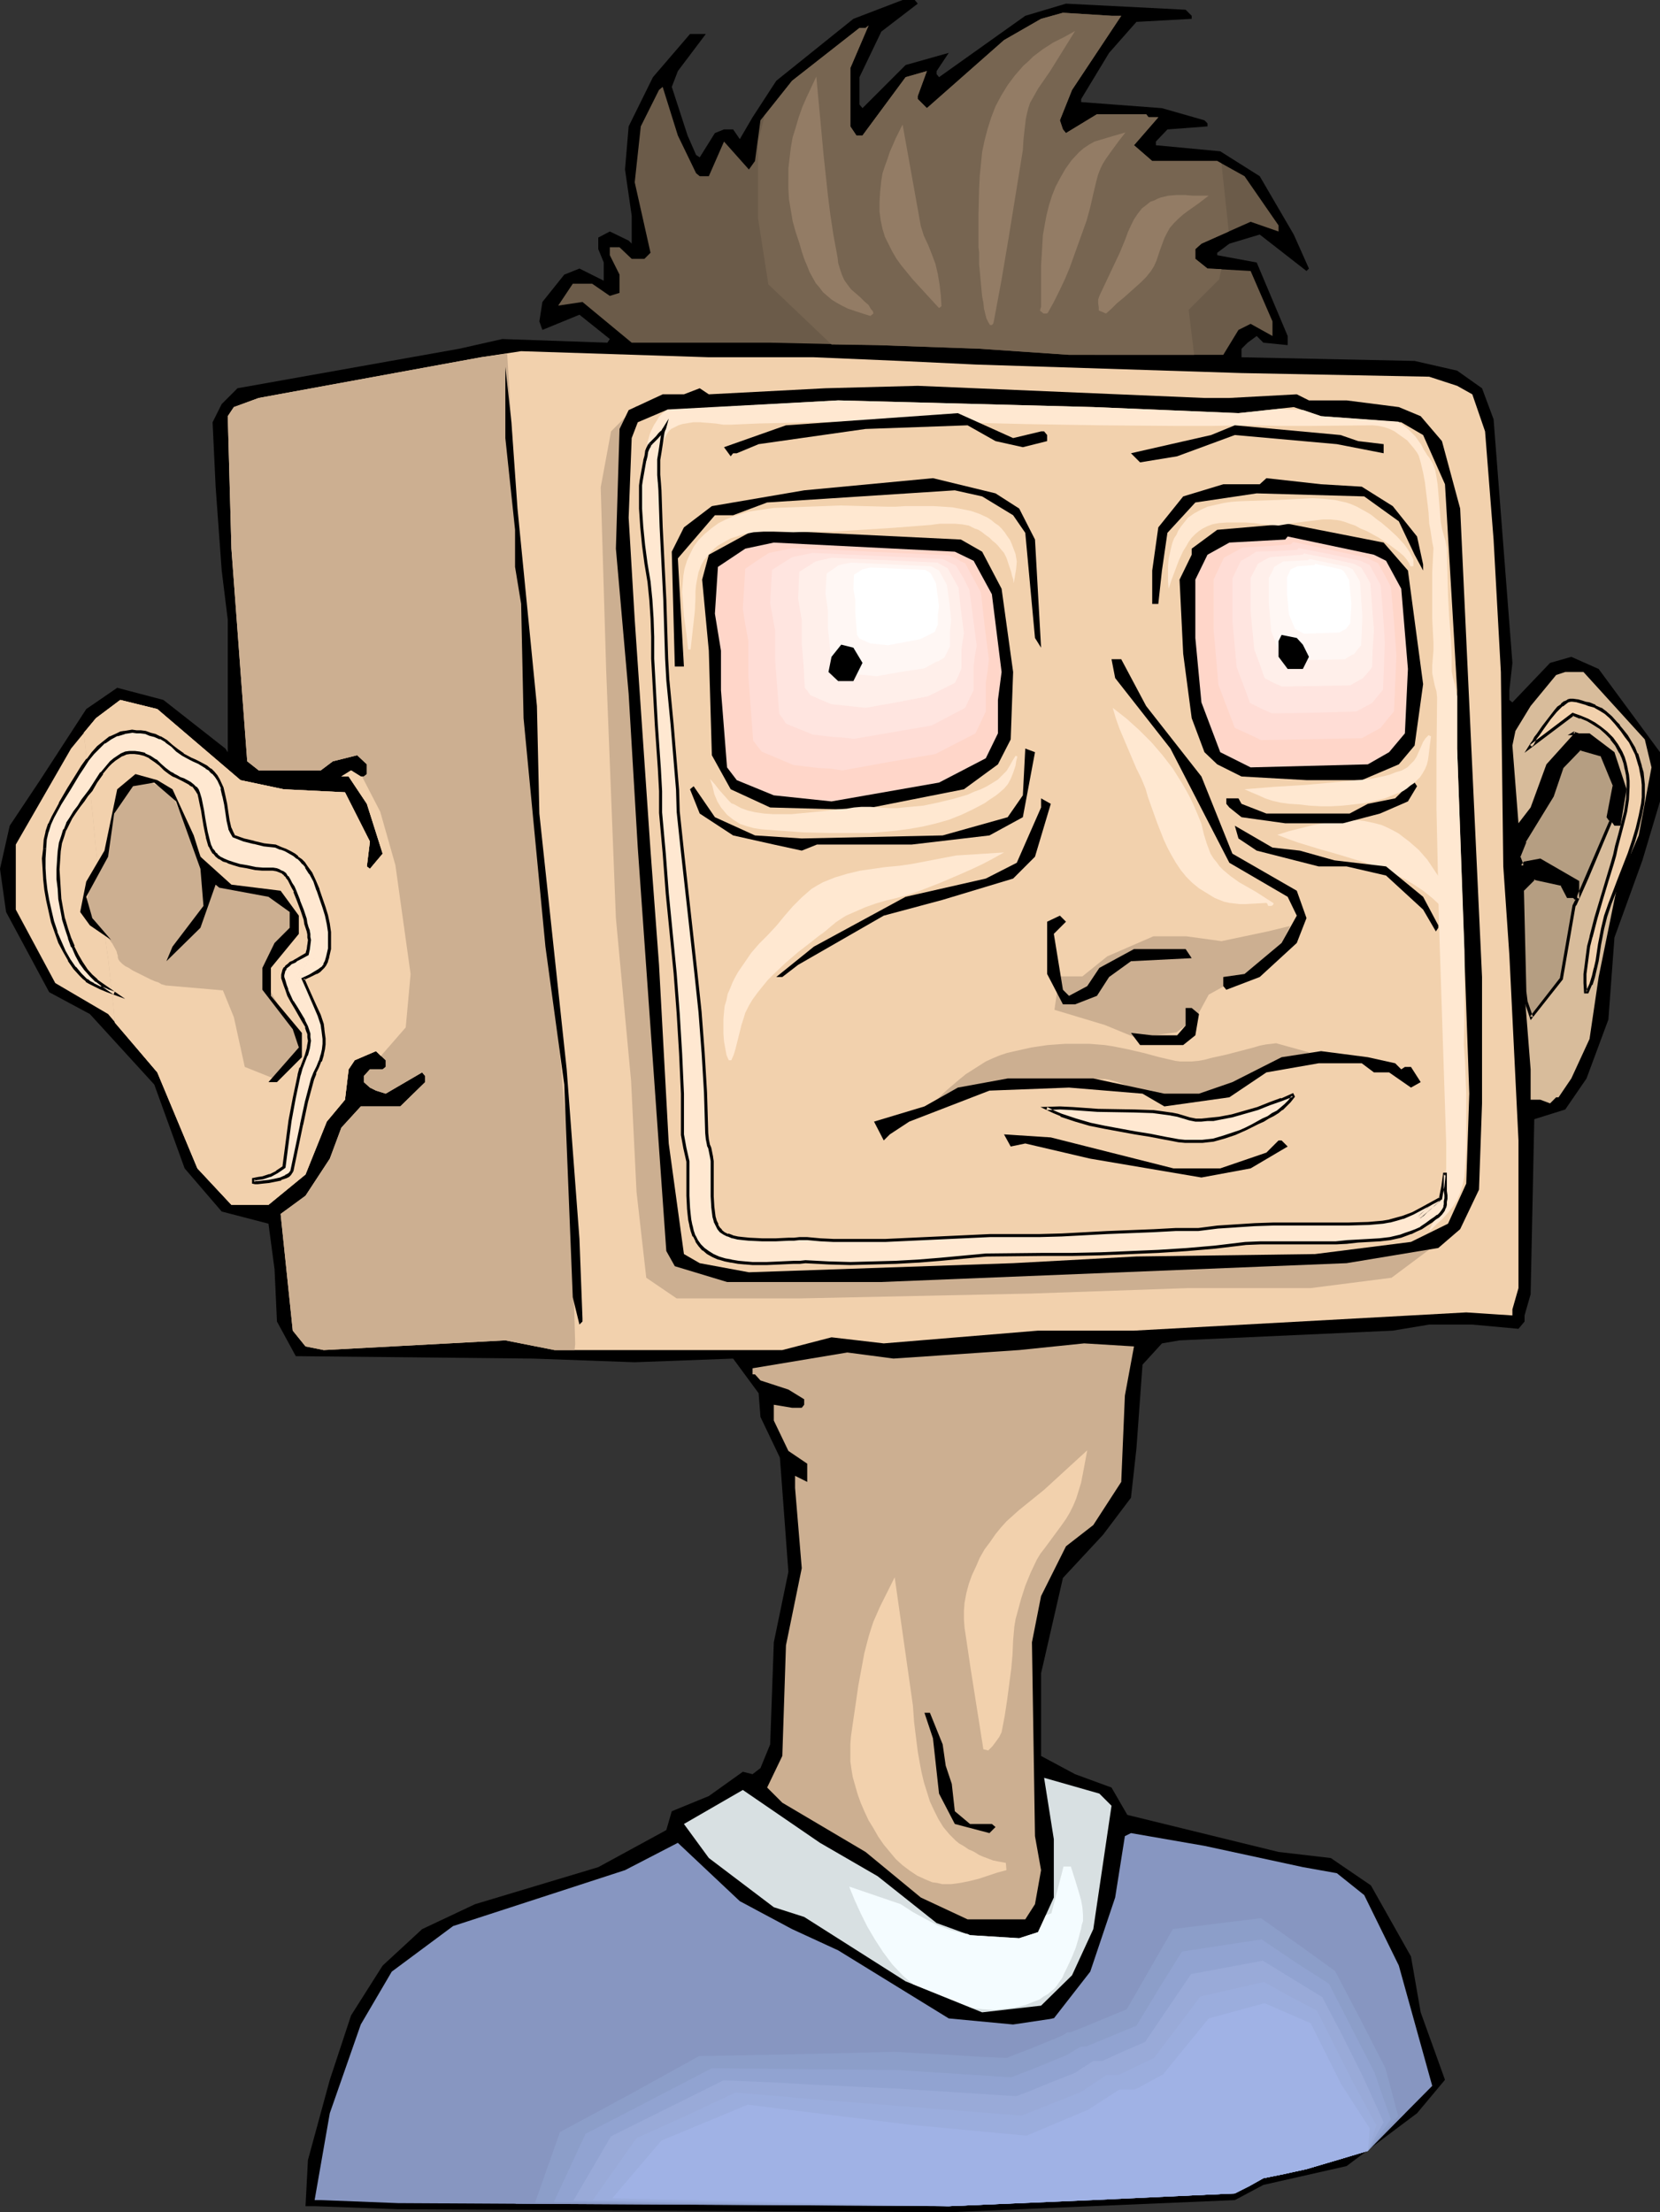<?xml version="1.0" encoding="UTF-8" standalone="no"?>
<svg
   version="1.0"
   width="116.856mm"
   height="155.668mm"
   id="svg89"
   sodipodi:docname="Boxhead.wmf"
   xmlns:inkscape="http://www.inkscape.org/namespaces/inkscape"
   xmlns:sodipodi="http://sodipodi.sourceforge.net/DTD/sodipodi-0.dtd"
   xmlns="http://www.w3.org/2000/svg"
   xmlns:svg="http://www.w3.org/2000/svg">
  <rect width="100%" height="100%" fill="#333333" stroke="none"/>
  <sodipodi:namedview
     id="namedview89"
     pagecolor="#ffffff"
     bordercolor="#000000"
     borderopacity="0.25"
     inkscape:showpageshadow="2"
     inkscape:pageopacity="0.0"
     inkscape:pagecheckerboard="0"
     inkscape:deskcolor="#d1d1d1"
     inkscape:document-units="mm" />
  <defs
     id="defs1">
    <pattern
       id="WMFhbasepattern"
       patternUnits="userSpaceOnUse"
       width="6"
       height="6"
       x="0"
       y="0" />
  </defs>
  <path
     style="fill:#000000;fill-opacity:1;fill-rule:evenodd;stroke:none"
     d="m 244.182,0.97 -9.696,7.433 -5.818,12.119 v 7.272 l 0.808,0.97 11.474,-11.473 11.474,-3.232 -3.232,4.848 v 0.808 l 0.646,0.808 22.948,-16.321 10.827,-3.232 31.836,1.616 1.616,1.616 v 0.808 l -14.706,0.808 -7.272,8.241 -7.434,12.281 v 0.808 l 21.493,1.616 11.312,3.232 0.808,0.808 v 0.808 l -10.666,0.808 -3.07,3.232 v 0.97 l 17.13,1.616 10.504,6.625 9.05,15.513 4.04,9.049 -0.646,0.646 -12.443,-9.695 -8.08,2.424 -3.232,2.424 v 0.646 l 10.504,1.939 8.242,19.553 v 2.424 l -6.464,-0.646 -1.778,-1.778 -2.424,1.778 -1.616,1.616 v 2.262 l 46.057,0.97 11.312,2.585 6.626,4.686 3.07,8.241 5.01,64.798 -0.808,7.272 v 2.585 l 0.808,0.646 10.019,-10.503 5.656,-1.616 7.272,3.232 16.322,22.138 v 13.089 l -4.686,15.674 -7.434,20.522 -1.616,21.815 -5.818,15.674 -5.656,8.241 -8.242,2.585 -0.97,46.538 -1.616,5.656 v 1.616 l -1.616,1.939 -12.282,-1.131 h -11.474 l -9.696,1.616 -56.723,2.585 -4.686,0.808 -5.171,5.656 -1.616,22.3 -1.454,13.089 -7.434,9.857 -10.666,11.473 -5.818,25.37 v 21.976 l 9.05,4.848 9.696,3.555 4.202,7.272 40.239,9.857 13.898,1.616 10.666,7.272 10.666,18.906 2.586,14.866 6.464,17.937 -7.434,8.888 -18.746,14.058 -22.14,5.009 -7.595,4.04 -76.115,3.232 -146.574,-0.808 -22.14,-0.808 h -2.424 l 0.646,-12.281 5.818,-21.33 5.656,-17.129 8.403,-13.25 10.504,-9.695 14.059,-6.625 32.805,-9.857 18.099,-9.857 1.454,-5.009 9.858,-4.04 9.05,-6.464 2.586,0.646 2.101,-1.616 2.586,-6.302 0.97,-27.147 3.878,-18.745 -2.262,-30.379 -5.171,-10.827 -0.485,-6.302 -6.787,-9.211 -26.18,0.97 -26.988,-0.97 -63.187,-0.646 -5.01,-9.211 L 73.044,337.564 71.428,325.445 58.985,322.213 49.127,310.74 41.047,288.44 23.917,269.696 13.09,263.878 1.616,242.548 0,231.075 2.586,219.602 10.666,207.483 l 12.282,-18.906 8.242,-5.656 12.282,3.232 16.483,12.927 0.646,0.97 v -35.227 l -1.616,-13.089 -1.616,-22.3 -0.808,-17.129 2.424,-4.848 4.202,-4.201 58.985,-10.503 11.474,-2.585 27.957,0.97 0.646,-0.97 -8.08,-6.464 -9.858,4.04 -0.808,-2.262 0.808,-5.171 5.818,-7.272 4.04,-1.616 6.464,3.232 v -4.848 l -1.454,-3.555 v -3.07 l 3.07,-1.616 5.01,2.424 0.808,0.808 v -7.433 l -1.778,-12.281 0.97,-11.473 6.464,-13.089 9.858,-11.473 h 4.202 l -7.434,9.857 -1.616,4.201 4.202,12.927 2.262,5.171 0.97,0.646 4.04,-6.464 2.424,-0.97 h 2.424 l 1.778,2.585 3.394,-5.817 6.303,-9.695 L 227.052,5.009 240.142,0 h 3.232 z"
     id="path1" />
  <path
     style="fill:#6b5b49;fill-opacity:1;fill-rule:evenodd;stroke:none"
     d="m 298.319,4.201 -13.09,19.714 -3.232,8.08 0.808,2.424 0.808,0.97 8.242,-5.009 h 13.09 l 0.646,0.808 h 2.586 l -6.464,7.433 4.848,4.201 h 17.291 l 7.272,4.04 9.05,13.089 v 1.616 l -7.434,-2.585 -13.09,5.817 -1.616,1.454 v 2.585 l 3.232,2.585 11.474,0.646 5.818,13.412 v 3.878 l -5.818,-3.232 -3.232,1.616 -4.04,6.625 H 284.421 L 260.665,92.753 233.516,91.784 204.912,91.137 h -36.845 l -13.09,-10.827 -6.464,0.97 3.878,-5.817 h 5.171 l 4.686,3.232 2.586,-0.808 v -4.848 l -2.586,-5.171 v -2.101 h 2.586 l 3.232,3.07 h 3.394 l 1.616,-1.616 -4.202,-18.745 1.616,-14.866 4.848,-9.695 0.97,-0.808 4.04,12.927 4.848,10.019 0.97,0.808 h 2.424 l 4.04,-9.211 6.626,7.433 1.616,-2.262 1.454,-10.827 8.403,-10.503 17.938,-14.058 h 1.616 l 0.808,-0.646 -4.848,11.311 v 15.513 l 1.616,2.424 h 1.616 l 11.474,-15.513 5.656,-1.616 -2.424,6.625 v 0.808 l 2.424,2.424 20.524,-18.098 9.858,-5.656 5.818,-1.616 12.928,0.808 z"
     id="path2" />
  <path
     style="fill:#776551;fill-opacity:1;fill-rule:evenodd;stroke:none"
     d="m 203.458,30.702 -1.778,7.11 v 20.199 l 2.747,17.613 16.807,15.998 12.282,0.162 27.149,0.97 23.756,1.616 h 33.29 l -1.454,-11.958 8.08,-8.08 0.646,-2.747 -3.717,-0.162 -3.232,-2.585 v -2.585 l 1.616,-1.454 7.272,-3.232 -1.939,-18.098 -1.131,-0.646 h -17.291 l -4.848,-4.201 6.464,-7.433 h -2.586 L 304.944,30.379 h -13.09 l -8.242,5.009 -0.808,-0.97 -0.808,-2.424 3.232,-8.08 13.09,-19.714 h -2.586 l -12.928,-0.808 -5.818,1.616 -9.858,5.656 -20.524,18.098 -2.424,-2.424 v -0.808 l 2.424,-6.625 -5.656,1.616 -11.474,15.513 h -1.616 l -1.616,-2.424 V 18.098 l 4.848,-11.311 -0.808,0.646 h -1.616 l -17.938,14.058 z"
     id="path3" />
  <path
     style="fill:#f2d1ad;fill-opacity:1;fill-rule:evenodd;stroke:none"
     d="m 216.548,95.016 22.786,0.97 20.362,0.97 70.62,2.262 49.935,0.97 7.434,2.424 4.04,2.262 3.394,9.857 2.262,28.763 1.939,35.227 0.646,51.709 1.616,23.592 2.424,49.285 v 39.267 l -1.616,5.656 v 1.616 l -12.282,-0.808 -88.397,4.848 h -25.533 l -41.047,3.393 -13.898,-1.616 -13.09,3.393 h -60.601 l -13.09,-2.585 -48.319,2.585 -4.848,-0.97 -3.394,-4.201 -3.232,-31.026 6.626,-4.848 6.464,-9.857 3.07,-8.241 5.171,-5.656 h 10.504 l 6.626,-6.464 v -1.616 l -0.808,-0.97 -9.696,5.656 -2.586,-0.808 -1.616,-0.808 -1.616,-1.454 v -1.616 l 1.616,-1.778 h 3.394 l 0.808,-0.646 v -1.778 l -2.586,-2.424 -5.656,2.424 -1.616,2.424 -0.97,8.08 -4.848,5.817 -5.656,14.058 -9.858,8.08 H 61.571 L 52.521,310.74 41.855,285.208 28.765,269.696 14.706,261.454 4.202,241.902 v -17.29 l 14.706,-25.531 6.626,-8.08 6.464,-4.848 9.858,2.424 22.14,18.906 11.474,2.424 16.322,0.808 6.626,13.089 -0.808,6.625 0.808,0.646 3.394,-4.04 -4.202,-13.25 -4.202,-6.302 -0.646,-0.97 h -1.939 l 2.586,-1.616 2.586,1.616 h 0.808 l 0.808,-0.646 v -2.585 l -2.586,-2.424 -6.464,1.616 -3.232,2.424 H 68.843 l -3.07,-2.424 -4.202,-56.557 -0.97,-35.227 1.616,-2.424 6.626,-2.424 59.147,-10.827 10.666,-1.616 49.935,1.616 z"
     id="path4" />
  <path
     style="fill:#ccaf91;fill-opacity:1;fill-rule:evenodd;stroke:none"
     d="m 169.36,107.943 -6.787,6.787 -2.747,14.866 1.454,48.639 2.586,65.929 4.04,43.306 1.454,29.571 2.586,22.784 8.08,5.494 h 32.482 l 61.894,-1.293 41.855,-1.454 h 32.482 l 21.493,-2.747 10.827,-8.08 2.747,-26.824 -16.322,-53.971 -78.216,-67.383 -70.136,-37.812 z"
     id="path5" />
  <path
     style="fill:#ccaf91;fill-opacity:1;fill-rule:evenodd;stroke:none"
     d="m 134.938,94.046 1.939,31.51 4.04,79.503 8.08,75.625 2.747,31.026 1.293,45.73 -0.162,1.616 h -5.333 l -13.09,-2.585 -48.319,2.585 -4.848,-0.97 -3.394,-4.201 -3.232,-31.026 6.626,-4.848 6.464,-9.857 3.07,-8.241 5.171,-5.656 h 10.504 l 6.626,-6.464 v -1.616 l -0.808,-0.97 -9.696,5.656 -2.586,-0.808 -1.616,-0.808 -1.616,-1.454 v -1.616 l 1.616,-1.778 h 3.394 l 0.808,-0.646 v -1.778 l -2.586,-2.424 -5.656,2.424 -1.616,2.424 -0.97,8.08 -4.848,5.817 -5.656,14.058 -9.858,8.08 h -9.858 l -9.05,-9.695 -10.666,-25.531 -11.312,-13.25 -0.323,-4.04 -0.485,-4.201 -0.485,-4.363 -0.485,-4.363 -0.646,-4.686 -0.485,-4.686 -0.485,-4.848 -0.485,-4.848 -1.131,-10.019 -0.97,-10.18 -2.262,-20.845 3.232,-3.878 6.464,-4.848 9.858,2.424 22.14,18.906 11.474,2.424 16.322,0.808 6.626,13.089 -0.808,6.625 0.808,0.646 3.394,-4.04 -4.202,-13.25 -4.202,-6.302 -0.646,-0.97 h -1.939 l 2.586,-1.616 2.586,1.616 h 0.808 l 0.808,-0.646 v -2.585 l -2.586,-2.424 -6.464,1.616 -3.232,2.424 H 68.843 l -3.07,-2.424 -4.202,-56.557 -0.97,-35.227 1.616,-2.424 6.626,-2.424 59.147,-10.827 z"
     id="path6" />
  <path
     style="fill:#f2d1ad;fill-opacity:1;fill-rule:evenodd;stroke:none"
     d="m 96.315,206.513 4.848,9.372 4.04,14.22 4.04,28.925 -1.293,14.22 -6.626,7.595 -1.293,-1.293 -5.656,2.424 -1.616,2.424 -0.97,8.08 -4.848,5.817 -5.656,14.058 -9.858,8.08 h -9.858 l -9.05,-9.695 -10.666,-25.531 -11.312,-13.25 -0.323,-4.04 -0.485,-4.201 -0.485,-4.363 -0.485,-4.363 -0.646,-4.686 -0.485,-4.686 -0.485,-4.848 -0.485,-4.848 -1.131,-10.019 -0.97,-10.18 -2.262,-20.845 3.232,-3.878 6.464,-4.848 9.858,2.424 22.14,18.906 11.474,2.424 16.322,0.808 6.626,13.089 -0.808,6.625 0.808,0.646 3.394,-4.04 -4.202,-13.25 -4.202,-6.302 -0.646,-0.97 h -1.939 l 2.586,-1.616 2.586,1.616 z"
     id="path7" />
  <path
     style="fill:#ccaf91;fill-opacity:1;fill-rule:evenodd;stroke:none"
     d="m 26.018,246.265 -3.394,-5.332 1.778,-6.464 4.04,-6.948 2.909,-16.321 5.494,-4.363 8.403,3.393 10.019,21.33 6.141,4.04 11.797,1.939 4.686,5.656 -0.323,4.686 -5.979,9.211 v 5.979 l 7.434,12.604 0.646,4.363 -6.464,6.948 -8.08,-3.232 -2.909,-13.25 -2.909,-7.11 -15.029,-1.293 h -0.162 l -0.485,-0.162 -0.646,-0.162 -0.808,-0.485 -0.97,-0.323 -1.131,-0.485 -2.262,-1.131 -2.586,-1.293 -0.97,-0.646 -0.97,-0.485 -0.808,-0.646 -0.646,-0.646 -0.323,-0.485 -0.162,-0.485 v -0.485 l -0.162,-0.485 -0.162,-0.646 -0.323,-0.646 -0.808,-1.454 -0.97,-1.293 -1.131,-1.293 -0.485,-0.646 -0.323,-0.485 -0.485,-0.323 -0.162,-0.323 -0.162,-0.323 z"
     id="path8" />
  <path
     style="fill:#000000;fill-opacity:1;fill-rule:evenodd;stroke:none"
     d="m 137.685,135.252 5.171,52.517 0.646,28.602 7.272,68.03 3.394,45.084 0.808,21.168 v 0.808 l -0.808,0.808 -1.778,-7.272 -2.262,-56.557 -5.01,-36.681 -5.818,-60.758 -0.646,-30.379 -1.616,-9.857 v -9.857 L 134.453,116.507 V 97.601 l 1.616,14.705 z"
     id="path9" />
  <path
     style="fill:#000000;fill-opacity:1;fill-rule:evenodd;stroke:none"
     d="m 327.084,105.842 17.938,-0.97 3.232,1.616 h 10.019 l 13.898,1.778 5.818,2.424 5.656,6.625 4.848,17.937 5.818,124.587 v 33.611 l -0.808,22.946 -5.01,10.503 -5.818,5.009 -24.402,4.04 -123.788,5.009 h -41.047 l -13.898,-4.201 -2.262,-4.04 -7.595,-107.296 -2.424,-40.883 -3.394,-38.62 0.97,-31.833 2.424,-5.009 9.05,-4.201 h 5.656 l 4.202,-1.616 2.424,1.616 31.028,-1.616 24.564,-0.646 76.276,3.232 z"
     id="path10" />
  <path
     style="fill:#f2d1ad;fill-opacity:1;fill-rule:evenodd;stroke:none"
     d="m 329.508,109.882 14.706,-1.616 7.272,2.424 21.332,1.616 5.818,3.393 5.818,13.089 3.232,54.779 v 15.513 l 3.232,91.784 -0.808,23.915 -4.848,10.665 -9.858,4.848 -25.533,3.232 -47.511,0.646 -32.805,1.778 -70.297,2.424 -13.09,-2.424 -4.202,-2.424 -4.04,-29.41 -2.586,-47.508 -2.262,-30.379 -4.202,-61.405 -1.616,-27.147 0.808,-21.168 1.616,-4.201 7.595,-3.232 45.734,-2.585 67.873,1.778 z"
     id="path11" />
  <path
     style="fill:#ccaf91;fill-opacity:1;fill-rule:evenodd;stroke:none"
     d="m 248.868,292.803 3.07,-2.909 3.232,-2.747 1.778,-1.454 1.778,-1.131 1.778,-1.131 1.778,-1.131 1.778,-0.808 1.939,-0.808 1.939,-0.646 2.101,-0.485 4.363,-0.97 4.363,-0.646 4.525,-0.323 h 4.363 2.262 l 2.101,0.162 1.939,0.162 2.101,0.323 4.04,0.808 4.202,0.97 4.202,1.131 4.202,0.97 1.293,0.162 h 1.454 1.616 l 1.778,-0.162 1.778,-0.323 1.778,-0.485 3.717,-0.808 3.717,-0.97 3.717,-0.97 1.616,-0.485 1.616,-0.323 1.454,-0.162 1.293,-0.162 8.727,2.424 -0.162,0.162 -0.485,0.323 -0.485,0.162 -0.808,0.323 -0.97,0.162 -0.97,0.323 -1.131,0.323 -1.131,0.485 -1.454,0.323 -1.293,0.485 -1.454,0.646 -1.454,0.646 -1.616,0.646 -1.454,0.808 -1.616,0.808 -1.454,0.97 -4.525,1.939 -2.262,0.808 -2.262,0.646 -2.262,0.646 -2.424,0.646 -2.424,0.323 -2.424,0.323 h -0.97 l -1.131,-0.162 -1.131,-0.323 -0.97,-0.323 -2.262,-0.808 -2.262,-0.97 -2.424,-1.131 -2.262,-0.97 -2.101,-0.646 -1.131,-0.323 -0.97,-0.162 -14.544,0.162 -3.878,0.162 -3.878,0.323 -3.878,0.646 -3.717,0.808 -7.757,1.778 z"
     id="path12" />
  <path
     style="fill:#ffe8d1;fill-opacity:1;fill-rule:evenodd;stroke:none"
     d="m 174.046,122.809 -0.646,0.323 h -0.485 l -0.485,-0.323 -0.162,-0.485 -0.323,-0.646 v -0.808 -0.97 l 0.162,-0.97 0.162,-1.293 0.323,-1.131 0.323,-1.131 0.485,-1.131 0.646,-1.293 0.646,-0.97 0.646,-1.131 0.808,-0.808 1.454,-1.131 45.41,-2.424 67.873,1.778 38.623,1.616 10.827,-1.131 3.232,0.162 3.232,0.162 4.686,1.616 20.524,1.454 0.97,0.646 0.808,0.646 0.97,0.808 0.808,0.808 0.97,0.97 0.808,1.131 0.808,1.131 0.646,1.293 0.646,0.97 0.485,0.97 0.646,2.262 0.323,2.101 0.323,2.262 -0.485,0.162 -0.97,-2.747 -1.293,-2.747 -1.454,-2.424 -0.808,-1.131 -0.97,-1.131 -0.808,-0.97 -1.131,-0.808 -1.131,-0.808 -1.131,-0.808 -1.293,-0.646 -1.454,-0.485 -1.454,-0.323 -1.616,-0.162 -16.483,0.162 h -8.242 l -8.403,-0.162 -9.696,0.162 h -9.858 l -19.716,-0.162 -19.716,-0.323 -19.554,-0.485 -14.867,-0.162 h -14.706 l -14.706,0.323 -7.434,0.162 -7.434,0.323 h -1.939 l -2.101,-0.323 -4.04,-0.323 h -1.939 l -1.939,0.323 -0.97,0.162 -0.97,0.323 -0.97,0.485 -0.97,0.485 -0.323,0.323 -0.323,0.323 -0.646,0.97 -0.646,1.293 -0.485,1.293 -1.131,2.585 -0.485,1.131 z"
     id="path13" />
  <path
     style="fill:#ffe8d1;fill-opacity:1;fill-rule:evenodd;stroke:none"
     d="m 339.85,222.026 3.07,-0.97 3.232,-0.808 3.232,-0.808 3.394,-0.646 3.394,-0.485 1.616,-0.162 h 1.778 1.616 l 1.616,0.162 1.616,0.323 1.454,0.323 1.778,0.485 1.454,0.646 1.616,0.808 1.454,0.808 1.454,1.131 1.293,0.97 1.293,1.131 1.293,1.131 1.131,1.293 1.131,1.293 0.97,1.454 0.97,1.454 0.97,1.454 0.808,1.616 1.454,3.07 v 0.323 0.485 l -0.162,0.808 -0.323,0.646 -0.323,0.808 -0.808,0.162 -2.262,-2.101 -2.424,-1.939 -2.424,-1.616 -2.424,-1.454 -2.747,-1.293 -2.747,-1.131 -2.747,-1.131 -2.747,-0.97 -5.818,-1.778 -2.747,-0.808 -2.909,-0.808 -5.818,-1.778 -2.747,-0.97 z"
     id="path14" />
  <path
     style="fill:#ccaf91;fill-opacity:1;fill-rule:evenodd;stroke:none"
     d="m 281.835,259.677 h 6.141 l 6.626,-5.333 12.282,-5.333 h 8.727 l 9.373,1.293 12.282,-2.585 5.979,-1.454 -3.878,8.08 -7.595,4.686 -4.04,2.101 -6.141,3.393 -3.232,5.979 -5.333,4.04 -10.827,1.454 -8.242,-3.393 -13.413,-4.04 z"
     id="path15" />
  <path
     style="fill:#000000;fill-opacity:1;fill-rule:evenodd;stroke:none"
     d="m 276.987,114.73 h 0.808 l 0.808,0.97 v 1.616 l -6.464,1.616 -7.272,-1.616 -7.434,-4.201 -27.149,0.97 -28.442,4.04 -5.818,2.424 h -0.97 l -0.646,0.808 -1.778,-2.424 16.483,-5.817 45.734,-3.232 14.706,6.625 z"
     id="path16" />
  <path
     style="fill:#000000;fill-opacity:1;fill-rule:evenodd;stroke:none"
     d="m 361.344,117.315 6.787,0.808 v 2.424 l -12.443,-2.424 -27.149,-2.424 -15.352,5.656 -9.858,1.616 -2.424,-2.424 21.332,-4.848 6.303,-2.585 28.119,2.585 z"
     id="path17" />
  <path
     style="fill:#000000;fill-opacity:1;fill-rule:evenodd;stroke:none"
     d="m 271.169,135.252 4.202,8.241 1.616,28.763 -1.616,-2.585 -2.586,-27.955 -3.232,-4.686 -8.242,-5.009 -7.272,-1.616 -49.935,3.232 -9.05,3.393 h -4.848 l -9.858,11.473 1.616,28.763 h -2.424 l -0.808,-30.541 3.232,-6.464 7.434,-5.656 24.564,-4.201 34.26,-3.232 16.645,4.04 z"
     id="path18" />
  <path
     style="fill:#000000;fill-opacity:1;fill-rule:evenodd;stroke:none"
     d="m 362.313,129.434 8.242,5.171 6.464,8.08 1.616,7.433 v 1.616 l -2.262,-4.201 -4.202,-8.888 -9.211,-6.625 -28.604,-0.808 -16.322,2.424 -7.434,8.08 -1.454,10.019 -0.97,8.888 h -1.616 v -8.888 l 1.616,-11.473 6.626,-8.241 10.666,-3.232 h 9.696 l 1.778,-1.616 14.544,1.616 z"
     id="path19" />
  <path
     style="fill:#000000;fill-opacity:1;fill-rule:evenodd;stroke:none"
     d="m 374.595,151.734 4.04,30.218 -2.262,16.321 -4.202,5.009 -9.858,4.201 h -14.706 l -17.291,-0.97 -6.464,-3.232 -3.394,-3.232 -3.394,-9.049 -2.262,-17.129 -0.97,-19.714 3.232,-6.625 v -1.616 l 6.787,-5.009 18.746,-1.616 25.533,5.009 z"
     id="path20" />
  <path
     style="fill:#000000;fill-opacity:1;fill-rule:evenodd;stroke:none"
     d="m 261.312,146.725 5.171,9.857 3.07,22.138 -0.646,17.937 -3.394,6.625 -9.05,6.625 -27.796,5.494 -23.756,-0.646 -10.504,-4.848 -5.01,-9.049 -0.808,-27.794 -1.778,-18.906 1.778,-6.625 10.666,-5.817 3.07,-0.808 53.329,2.585 z"
     id="path21" />
  <path
     style="fill:#ffd6c9;fill-opacity:1;fill-rule:evenodd;stroke:none"
     d="m 368.777,149.149 4.04,7.433 1.778,21.33 -0.808,17.129 -4.202,5.009 -5.656,3.232 -31.189,0.808 -8.08,-4.04 -5.01,-13.25 -1.616,-17.129 v -15.513 l 3.232,-6.625 5.818,-3.232 14.867,-0.808 0.646,-0.808 22.948,4.848 z"
     id="path22" />
  <path
     style="fill:#ffddd6;fill-opacity:1;fill-rule:evenodd;stroke:none"
     d="m 366.677,149.795 1.778,3.232 1.616,3.07 0.808,9.211 0.646,9.049 -0.646,14.866 -1.778,2.101 -1.778,2.262 -5.01,2.747 -26.826,0.485 -1.616,-0.808 -1.778,-0.808 -3.555,-1.616 -4.363,-11.473 -0.646,-7.433 -0.323,-3.717 -0.323,-3.555 v -13.25 l 2.747,-5.817 5.01,-2.747 6.464,-0.323 6.303,-0.485 0.646,-0.646 9.858,2.101 9.858,2.101 1.454,0.808 z"
     id="path23" />
  <path
     style="fill:#ffe5e0;fill-opacity:1;fill-rule:evenodd;stroke:none"
     d="m 364.414,150.28 2.909,5.333 0.646,7.756 0.485,7.595 -0.485,12.443 -1.454,1.778 -1.454,1.778 -2.101,1.131 -2.101,1.131 -11.151,0.323 -11.312,0.162 -2.909,-1.293 -2.909,-1.454 -1.778,-4.848 -1.778,-4.686 -1.131,-12.443 v -11.15 l 2.262,-4.686 2.101,-1.131 1.939,-1.293 5.495,-0.162 5.333,-0.323 0.485,-0.485 8.242,1.616 8.242,1.778 z"
     id="path24" />
  <path
     style="fill:#ffefea;fill-opacity:1;fill-rule:evenodd;stroke:none"
     d="m 362.152,150.926 1.293,2.101 1.131,2.101 0.97,12.443 -0.323,5.009 -0.162,4.848 -1.131,1.454 -1.293,1.454 -3.394,1.939 -18.099,0.323 -2.262,-0.97 -2.424,-1.293 -1.293,-3.717 -1.454,-3.878 -0.97,-10.019 v -9.049 l 1.939,-3.717 1.616,-0.97 1.616,-0.808 4.363,-0.323 4.202,-0.323 0.323,-0.162 0.162,-0.162 6.626,1.293 6.626,1.454 0.97,0.485 z"
     id="path25" />
  <path
     style="fill:#fff7f4;fill-opacity:1;fill-rule:evenodd;stroke:none"
     d="m 359.889,151.411 0.97,1.616 0.97,1.616 0.323,4.686 0.323,4.686 -0.162,3.878 -0.162,3.717 -0.97,1.131 -0.808,1.131 -1.293,0.646 -1.293,0.808 -6.787,0.162 -6.949,0.162 -3.555,-1.778 -1.131,-3.07 -1.131,-2.909 -0.646,-7.433 v -6.787 l 0.808,-1.454 0.646,-1.454 1.293,-0.808 1.131,-0.646 6.626,-0.323 0.162,-0.323 h 0.162 l 10.181,2.101 0.646,0.323 z"
     id="path26" />
  <path
     style="fill:#ffffff;fill-opacity:1;fill-rule:evenodd;stroke:none"
     d="m 357.627,152.057 1.293,2.101 0.646,6.464 -0.323,5.171 -1.131,1.454 -1.778,0.97 -9.373,0.323 -2.424,-1.293 -1.616,-3.878 -0.485,-5.333 v -4.525 l 0.97,-2.101 1.778,-0.808 4.525,-0.323 0.162,-0.323 6.949,1.454 z"
     id="path27" />
  <path
     style="fill:#ffd6c9;fill-opacity:1;fill-rule:evenodd;stroke:none"
     d="m 259.049,149.149 4.848,8.888 2.586,20.684 -0.97,7.433 v 8.888 l -3.232,6.625 -12.443,6.464 -28.604,5.009 -15.352,-1.616 -9.858,-4.04 -2.586,-3.393 -1.616,-20.522 v -10.503 l -1.616,-9.857 0.808,-12.443 7.272,-4.848 7.595,-1.616 48.158,2.424 z"
     id="path28" />
  <path
     style="fill:#ffddd6;fill-opacity:1;fill-rule:evenodd;stroke:none"
     d="m 256.787,149.795 2.101,3.878 2.101,3.878 0.97,8.888 1.131,8.888 -0.323,3.07 -0.485,3.232 v 7.595 l -2.747,5.817 -5.333,2.747 -5.333,2.747 -12.282,2.101 -12.443,2.262 -3.232,-0.485 -3.232,-0.162 -6.626,-0.808 -8.403,-3.555 -2.262,-2.909 -0.646,-8.726 -0.646,-8.726 v -9.211 l -0.808,-4.201 -0.646,-4.201 0.646,-10.665 3.07,-2.101 3.232,-2.101 3.232,-0.646 3.232,-0.646 10.343,0.485 10.343,0.485 20.685,0.97 2.262,0.97 0.97,0.646 z"
     id="path29" />
  <path
     style="fill:#ffe5e0;fill-opacity:1;fill-rule:evenodd;stroke:none"
     d="m 254.363,150.441 1.939,3.232 1.616,3.232 0.97,7.433 0.97,7.433 -0.485,2.585 -0.323,2.747 v 6.464 l -1.131,2.262 -1.131,2.424 -8.888,4.686 -10.343,1.778 -10.343,1.778 -2.747,-0.323 -2.747,-0.162 -5.494,-0.646 -7.111,-2.909 -0.808,-1.293 -0.97,-1.293 -1.131,-14.543 v -7.756 l -0.646,-3.555 -0.646,-3.555 0.485,-8.888 5.333,-3.393 5.494,-1.131 17.291,0.808 17.291,0.808 z"
     id="path30" />
  <path
     style="fill:#ffefea;fill-opacity:1;fill-rule:evenodd;stroke:none"
     d="m 252.1,151.088 2.909,5.171 0.646,5.979 0.808,6.14 -0.646,4.201 v 5.171 l -0.808,1.939 -0.97,1.939 -7.111,3.555 -8.403,1.616 -8.242,1.454 -9.05,-0.97 -2.747,-1.131 -2.909,-1.293 -0.646,-0.97 -0.808,-0.97 -0.323,-5.979 -0.485,-5.817 v -6.14 l -0.485,-2.909 -0.485,-2.909 0.323,-7.11 4.363,-2.747 2.101,-0.485 2.101,-0.485 14.059,0.646 14.059,0.646 z"
     id="path31" />
  <path
     style="fill:#fff7f4;fill-opacity:1;fill-rule:evenodd;stroke:none"
     d="m 249.838,151.734 2.101,3.878 0.646,4.686 0.485,4.525 -0.162,1.616 -0.162,1.454 v 4.04 l -1.454,2.909 -1.293,0.808 -1.454,0.646 -2.586,1.454 -6.464,0.97 -6.303,1.131 -3.232,-0.323 -3.555,-0.323 -4.202,-1.939 -0.646,-0.646 -0.485,-0.808 -0.323,-4.363 -0.485,-4.525 v -4.686 l -0.323,-2.262 -0.323,-2.101 0.162,-2.747 0.162,-2.585 3.232,-2.262 1.616,-0.323 1.616,-0.323 10.666,0.485 10.666,0.485 z"
     id="path32" />
  <path
     style="fill:#ffffff;fill-opacity:1;fill-rule:evenodd;stroke:none"
     d="m 247.575,152.38 1.454,2.747 0.808,6.14 -0.323,2.262 v 2.585 l -0.808,1.939 -3.878,1.939 -8.565,1.616 -4.686,-0.485 -2.909,-1.293 -0.646,-0.97 -0.485,-6.14 v -3.232 l -0.485,-2.909 0.162,-3.717 2.262,-1.454 2.101,-0.485 14.544,0.646 z"
     id="path33" />
  <path
     style="fill:#000000;fill-opacity:1;fill-rule:evenodd;stroke:none"
     d="m 346.638,171.448 1.616,3.232 -1.616,3.232 h -4.04 L 340.174,174.68 v -4.201 l 0.808,-1.616 4.04,0.808 z"
     id="path34" />
  <path
     style="fill:#000000;fill-opacity:1;fill-rule:evenodd;stroke:none"
     d="m 229.476,176.296 -2.424,4.848 h -4.04 l -2.586,-2.424 0.808,-4.04 2.586,-3.232 3.232,0.808 z"
     id="path35" />
  <path
     style="fill:#000000;fill-opacity:1;fill-rule:evenodd;stroke:none"
     d="m 304.944,187.769 14.706,18.745 8.242,20.522 17.13,9.857 2.586,7.272 -2.586,6.625 -9.858,9.049 -8.888,3.393 -0.808,-0.97 v -2.424 l 5.656,-0.808 9.858,-8.241 4.04,-7.272 -2.424,-5.009 -15.514,-9.049 -15.675,-30.379 -14.706,-18.745 -0.97,-5.009 h 2.586 z"
     id="path36" />
  <path
     style="fill:#d8bc9b;fill-opacity:1;fill-rule:evenodd;stroke:none"
     d="m 437.62,196.656 1.778,7.433 -3.394,18.098 -5.656,13.089 -5.01,24.562 -2.424,16.482 -4.848,10.503 -3.394,5.009 h -0.646 l -1.616,1.616 -2.586,-0.97 h -2.586 v -8.08 l -1.616,-20.522 -0.646,-26.986 3.232,-3.232 7.434,1.616 1.616,3.232 h 1.616 l 0.808,0.808 v -4.848 l -9.858,-5.656 -4.202,0.646 -0.646,0.97 -0.97,-2.585 1.616,-4.04 7.434,-12.281 2.586,-7.433 4.848,-5.009 5.656,1.778 3.394,8.241 -1.616,8.241 1.616,2.262 h 1.616 l 1.616,-9.695 -3.232,-9.857 -6.626,-5.009 h -4.04 l -7.434,8.241 -4.202,11.473 -3.232,4.201 -1.616,-20.684 0.808,-3.878 4.04,-6.625 6.787,-8.241 2.424,-0.808 h 4.848 z"
     id="path37" />
  <path
     style="fill:#000000;fill-opacity:1;fill-rule:evenodd;stroke:none"
     d="m 272.139,217.34 -8.888,4.848 -20.685,2.424 h -25.21 l -4.04,1.616 -7.434,-1.616 -10.827,-2.424 -8.888,-5.817 -2.586,-6.464 0.97,-0.808 5.656,8.241 10.666,4.848 12.443,0.808 37.492,-0.808 17.291,-4.848 4.04,-5.817 0.646,-12.443 2.586,0.97 z"
     id="path38" />
  <path
     style="fill:#000000;fill-opacity:1;fill-rule:evenodd;stroke:none"
     d="m 45.895,209.907 5.656,12.281 1.778,5.656 8.242,7.433 13.09,1.616 4.848,6.625 v 4.848 l -7.434,9.049 v 7.433 l 8.242,9.857 v 6.464 l -6.626,6.625 h -2.262 l 8.08,-9.211 -1.616,-4.848 -8.08,-10.503 v -5.817 l 3.232,-6.625 4.04,-4.04 v -4.201 l -5.656,-4.04 -13.09,-2.424 -0.97,-0.808 -4.04,11.473 -9.05,8.888 1.616,-3.878 8.242,-10.827 -0.808,-9.857 -6.464,-17.937 -5.818,-5.009 -5.656,0.97 -5.01,7.272 -1.616,11.473 -5.818,10.665 1.616,5.656 5.01,5.817 -5.656,-3.878 -2.586,-3.555 1.616,-8.08 4.848,-8.241 3.394,-16.321 4.848,-4.04 5.818,1.616 z"
     id="path39" />
  <path
     style="fill:#000000;fill-opacity:1;fill-rule:evenodd;stroke:none"
     d="m 377.019,209.099 -2.424,4.04 -7.434,3.232 -9.858,2.585 h -15.352 l -11.635,-1.616 -3.232,-2.585 -0.808,-0.97 v -1.454 h 3.232 l 0.808,1.454 6.626,2.585 h 22.14 l 4.848,-2.585 7.272,-1.454 4.202,-4.201 h 0.97 z"
     id="path40" />
  <path
     style="fill:#000000;fill-opacity:1;fill-rule:evenodd;stroke:none"
     d="m 275.371,227.843 -5.818,5.817 -18.746,5.656 -15.675,4.201 -22.786,13.089 -4.202,3.232 h -1.616 l 10.019,-8.08 24.402,-13.25 21.332,-4.848 8.242,-4.201 6.464,-14.705 v -2.424 l 2.586,1.454 z"
     id="path41" />
  <path
     style="fill:#000000;fill-opacity:1;fill-rule:evenodd;stroke:none"
     d="m 345.83,226.228 9.211,2.585 13.736,1.616 9.858,8.08 4.04,7.595 v 0.646 l -0.646,0.97 -3.394,-5.817 -9.858,-9.049 -10.504,-2.424 h -7.434 l -16.483,-4.201 -4.848,-3.232 -0.97,-3.393 10.019,5.817 z"
     id="path42" />
  <path
     style="fill:#000000;fill-opacity:1;fill-rule:evenodd;stroke:none"
     d="m 280.381,248.366 2.424,14.866 1.616,1.616 4.848,-2.585 3.232,-4.848 9.211,-5.009 h 13.736 l 1.616,2.424 -16.16,0.808 -5.818,4.201 -3.232,5.009 -5.818,2.262 h -3.232 l -4.202,-8.08 v -13.897 l 3.394,-1.616 1.616,1.616 z"
     id="path43" />
  <path
     style="fill:#000000;fill-opacity:1;fill-rule:evenodd;stroke:none"
     d="m 319.004,269.696 -0.97,5.656 -3.232,2.585 h -11.474 l -2.424,-3.232 5.656,0.646 h 6.626 l 2.262,-2.585 v -4.686 h 1.616 z"
     id="path44" />
  <path
     style="fill:#000000;fill-opacity:1;fill-rule:evenodd;stroke:none"
     d="m 371.201,282.784 1.616,1.616 0.97,-0.646 h 1.616 l 2.586,4.04 -2.586,1.454 -5.818,-4.04 h -4.04 l -3.232,-2.424 h -11.474 l -13.898,2.424 -9.858,6.625 -17.291,2.424 -5.818,-3.393 -19.554,-1.616 -21.17,0.808 -21.332,8.241 -5.171,3.393 -1.616,1.616 -2.586,-5.009 13.413,-4.04 8.888,-5.009 13.251,-2.424 h 22.786 l 18.908,4.04 h 9.211 l 8.888,-3.07 13.09,-6.625 10.504,-1.616 12.443,1.616 z"
     id="path45" />
  <path
     style="fill:#000000;fill-opacity:1;fill-rule:evenodd;stroke:none"
     d="m 312.216,310.74 h 12.443 l 12.282,-4.201 3.232,-3.232 h 0.808 l 1.616,1.616 -9.858,5.817 -13.09,2.424 -29.573,-5.009 -17.291,-4.04 -3.878,0.808 -1.778,-3.232 12.443,0.808 z"
     id="path46" />
  <path
     style="fill:#ccaf91;fill-opacity:1;fill-rule:evenodd;stroke:none"
     d="m 299.288,371.175 -0.97,22.946 -7.434,11.473 -7.272,5.656 -6.626,13.25 -2.424,12.281 0.808,51.548 1.616,9.049 -1.616,9.049 -2.586,4.04 H 257.433 l -12.443,-5.817 -14.706,-12.119 -22.14,-13.089 -4.04,-4.04 4.04,-8.403 0.97,-29.41 4.202,-20.522 -1.778,-21.33 v -3.232 l 3.232,1.616 V 389.273 l -5.01,-3.393 -3.878,-8.08 v -4.201 l 4.848,0.808 h 2.586 l 0.646,-0.808 v -1.454 l -4.202,-2.585 -7.434,-2.424 -1.454,-1.616 h -0.646 v -1.616 l 25.21,-4.201 12.282,1.616 33.452,-2.262 17.291,-1.778 13.251,0.808 z"
     id="path47" />
  <path
     style="fill:#000000;fill-opacity:1;fill-rule:evenodd;stroke:none"
     d="m 250.807,463.928 0.808,5.656 1.616,4.848 0.808,7.272 4.04,3.393 h 5.818 l 0.97,0.808 -1.616,1.616 -9.211,-2.424 -4.202,-8.08 -1.616,-14.705 -2.262,-6.787 h 1.454 z"
     id="path48" />
  <path
     style="fill:#d8e0e2;fill-opacity:1;fill-rule:evenodd;stroke:none"
     d="m 295.733,480.249 -4.848,32.803 -5.656,12.281 -8.242,8.08 -15.675,1.778 -20.362,-8.241 -26.988,-17.129 -8.08,-2.585 -17.291,-13.089 -6.626,-9.049 15.675,-9.049 20.524,14.058 15.352,8.888 15.675,12.443 8.888,3.232 13.09,0.808 5.01,-1.616 4.202,-9.211 v -15.513 l -2.586,-16.321 14.706,4.201 z"
     id="path49" />
  <path
     style="fill:#8796c1;fill-opacity:1;fill-rule:evenodd;stroke:none"
     d="m 346.638,496.57 9.05,1.616 7.272,5.817 9.211,18.745 8.888,31.995 -17.13,17.29 -16.322,4.848 -11.474,2.424 -7.595,4.04 -76.115,3.393 -146.574,-0.808 -20.524,-0.808 h -1.616 l 4.04,-23.108 8.242,-23.592 8.242,-14.058 16.322,-12.119 45.734,-14.866 14.059,-7.272 16.483,15.513 13.898,7.433 12.282,5.656 29.412,18.098 17.13,1.616 10.827,-1.616 9.696,-12.443 6.626,-19.714 2.586,-16.321 1.616,-0.808 19.554,3.393 z"
     id="path50" />
  <path
     style="fill:#ffe8d1;fill-opacity:1;fill-rule:evenodd;stroke:none"
     d="m 278.441,294.742 h 3.555 3.394 l 6.787,0.646 h 4.848 4.848 l 4.848,0.323 2.424,0.162 2.424,0.323 1.616,0.485 3.232,0.97 1.778,0.162 h 1.454 1.616 l 1.616,-0.162 1.616,-0.323 3.394,-0.646 3.394,-0.808 3.394,-1.131 3.232,-1.131 3.07,-1.131 2.909,-1.131 0.162,0.323 -0.97,1.293 -1.131,0.97 -0.97,0.97 -1.131,0.808 -1.131,0.646 -1.293,0.808 -1.454,0.646 -1.293,0.808 -1.616,0.808 -1.616,0.808 -1.454,0.646 -1.454,0.646 -2.909,0.97 -2.909,0.646 -2.747,0.485 h -1.616 -1.454 l -1.616,-0.162 -1.616,-0.162 -1.778,-0.162 -1.778,-0.323 -4.04,-0.808 -4.04,-0.646 -8.08,-1.454 -3.878,-0.97 -3.878,-1.131 -3.878,-1.293 -1.939,-0.808 z"
     id="path51" />
  <path
     style="fill:#000000;fill-opacity:1;fill-rule:evenodd;stroke:none"
     d="m 278.603,294.419 -0.162,0.808 3.555,-0.162 3.394,0.162 h -0.162 l 6.787,0.485 h 0.162 l 9.696,0.162 4.848,0.162 v 0 l 2.424,0.323 2.424,0.323 h -0.162 l 1.778,0.323 3.232,0.97 v 0 l 1.616,0.323 h 1.616 l 1.616,-0.162 v 0 h 1.616 l 1.616,-0.323 3.394,-0.646 v 0 l 3.394,-0.97 3.394,-0.97 3.232,-1.293 3.232,-1.131 v 0 l 2.909,-1.131 -0.485,-0.162 0.162,0.323 v -0.485 l -0.97,1.293 v 0 l -0.97,0.97 -1.131,0.97 v 0 l -0.97,0.808 -1.293,0.646 v 0 l -1.131,0.808 -1.454,0.646 -1.454,0.808 -1.454,0.808 -1.616,0.808 -1.454,0.646 -1.454,0.485 v 0 l -2.909,0.97 -2.747,0.808 v 0 l -2.909,0.323 h 0.162 -1.616 -1.454 v 0 h -1.616 l -1.616,-0.162 -1.778,-0.323 -1.778,-0.323 -4.04,-0.808 -4.04,-0.646 -7.919,-1.454 v 0 l -3.878,-0.808 -3.878,-1.131 -3.878,-1.293 v 0 l -1.939,-0.808 -1.939,-0.97 h -1.778 l 3.394,1.616 1.939,0.808 v 0.162 l 3.878,1.293 3.878,1.131 4.04,0.808 v 0 l 7.919,1.454 4.04,0.646 4.202,0.808 1.778,0.323 1.616,0.323 1.778,0.162 h 1.454 0.162 1.454 1.616 v 0 l 2.909,-0.323 v 0 l 2.909,-0.808 2.909,-0.97 v 0 l 1.454,-0.646 1.454,-0.646 1.616,-0.808 1.616,-0.808 1.454,-0.646 1.293,-0.808 1.293,-0.646 v 0 l 1.293,-0.808 0.97,-0.808 h 0.162 l 0.97,-0.97 1.131,-1.131 v 0 l 1.131,-1.454 -0.485,-0.97 -3.232,1.454 v -0.162 l -3.07,1.131 -3.232,1.293 -3.394,0.97 -3.394,0.97 v 0 l -3.394,0.646 -1.616,0.162 -1.616,0.162 h 0.162 l -1.616,0.162 h -1.454 v 0 l -1.616,-0.323 v 0 l -3.232,-0.97 -1.616,-0.323 h -0.162 l -2.262,-0.323 -2.424,-0.323 h -0.162 l -4.848,-0.162 -9.696,-0.162 v 0 l -6.787,-0.485 v 0 l -3.394,-0.162 -5.171,0.162 z"
     id="path52" />
  <path
     style="fill:#ffe8d1;fill-opacity:1;fill-rule:evenodd;stroke:none"
     d="m 296.056,188.254 3.717,2.909 3.394,3.07 3.232,3.232 2.909,3.393 2.747,3.555 2.424,3.878 1.131,1.939 1.131,2.101 0.97,2.101 0.97,2.262 0.97,2.424 0.646,2.747 0.808,2.585 0.485,1.293 0.485,1.293 0.808,1.293 0.808,0.97 0.808,1.131 0.97,0.97 1.939,1.616 2.262,1.616 4.525,2.585 2.262,1.454 2.262,1.454 0.162,0.162 -0.162,0.323 -0.162,0.162 -0.323,0.162 h -0.808 l -0.162,-0.323 v -0.162 l -0.162,-0.162 -0.162,-0.162 -2.747,0.162 -2.909,0.162 h -1.454 l -1.293,-0.162 -1.454,-0.162 -1.454,-0.323 -2.424,-0.97 -2.101,-1.293 -2.101,-1.293 -1.778,-1.454 -1.616,-1.616 -1.454,-1.778 -1.293,-1.939 -1.131,-1.939 -1.131,-2.101 -0.97,-2.101 -1.778,-4.525 -1.616,-4.525 -0.808,-2.262 -0.646,-2.262 -1.131,-2.747 -1.293,-2.585 -2.262,-5.332 -2.262,-5.333 -0.97,-2.747 z"
     id="path53" />
  <path
     style="fill:#ffe8d1;fill-opacity:1;fill-rule:evenodd;stroke:none"
     d="m 267.129,226.712 -2.909,1.616 -2.747,1.454 -2.747,1.293 -2.909,1.293 -5.656,2.424 -2.909,1.131 -2.909,1.131 -2.909,0.97 -2.909,0.808 -2.747,0.646 -2.747,0.808 -2.747,0.97 -2.586,1.131 -2.586,1.131 -1.293,0.808 -1.454,0.97 -3.07,2.585 -1.778,1.293 -1.616,1.293 -3.555,2.747 -3.394,2.909 -3.232,3.07 -1.454,1.454 -1.454,1.778 -1.293,1.616 -1.293,1.778 -0.97,1.616 -0.97,1.939 -0.485,1.616 -0.485,1.454 -1.616,6.464 -0.485,1.616 -0.646,1.454 h -0.646 l -0.323,-0.646 -0.323,-0.808 -0.323,-1.778 -0.323,-1.778 -0.162,-2.101 v -1.939 -1.939 l 0.162,-1.778 0.162,-1.616 0.485,-1.616 0.323,-1.616 0.646,-1.454 0.646,-1.616 0.646,-1.293 0.808,-1.454 1.778,-2.585 1.778,-2.585 2.101,-2.424 2.262,-2.262 2.262,-2.424 2.262,-2.747 2.101,-2.424 2.424,-2.424 1.293,-1.131 1.293,-1.131 1.616,-0.97 1.454,-0.808 1.616,-0.646 1.616,-0.646 1.616,-0.485 1.616,-0.485 3.394,-0.808 3.394,-0.485 3.394,-0.485 3.555,-0.323 3.394,-0.485 11.797,-2.262 z"
     id="path54" />
  <path
     style="fill:#ffe8d1;fill-opacity:1;fill-rule:evenodd;stroke:none"
     d="m 269.715,155.127 -0.162,-1.131 -0.323,-0.97 -0.162,-0.808 -0.323,-0.97 -0.485,-1.454 -0.485,-1.454 -0.646,-1.293 -0.97,-1.131 -0.646,-0.808 -0.646,-0.646 -0.808,-0.646 -0.808,-0.808 -1.131,-0.808 -0.808,-0.646 -0.97,-0.646 -0.97,-0.323 -1.616,-0.808 -1.778,-0.323 -1.939,-0.162 h -1.939 -0.97 -1.131 l -2.424,0.323 -10.504,0.808 -10.343,0.646 -5.333,0.323 h -5.171 l -5.171,0.162 -5.171,-0.162 h -2.747 l -2.586,0.162 -2.586,0.485 -2.424,0.808 -1.131,0.323 -1.131,0.646 -1.131,0.646 -1.131,0.646 -0.97,0.808 -0.97,0.97 -0.808,0.97 -0.97,1.131 -0.808,1.454 -0.646,1.778 -0.323,1.616 -0.323,1.778 -0.162,1.778 v 1.778 l -0.162,3.393 -1.131,10.18 h -0.646 l -0.485,-4.363 -0.646,-4.525 -0.323,-4.363 -0.162,-2.101 0.162,-2.101 0.162,-2.101 0.323,-1.939 0.646,-2.101 0.808,-1.778 0.97,-1.939 1.293,-1.778 1.616,-1.616 0.97,-0.808 0.97,-0.808 1.778,-1.293 1.939,-0.97 1.939,-0.808 2.101,-0.646 2.101,-0.646 2.101,-0.323 2.262,-0.323 2.262,-0.323 4.525,-0.162 4.363,-0.162 4.525,-0.162 4.363,-0.162 12.443,0.323 h 2.262 l 2.424,-0.162 h 5.01 2.586 l 2.586,0.162 2.424,0.162 2.586,0.485 2.424,0.485 2.262,0.808 2.101,0.97 0.97,0.646 0.97,0.808 0.97,0.646 0.808,0.808 0.808,0.97 0.646,0.97 0.808,1.131 0.485,1.131 0.485,1.293 0.485,1.293 0.162,0.97 0.162,0.97 -0.162,1.939 -0.323,1.939 z"
     id="path55" />
  <path
     style="fill:#ffe8d1;fill-opacity:1;fill-rule:evenodd;stroke:none"
     d="m 188.914,207.16 1.293,1.454 1.131,1.454 1.293,1.454 1.293,1.454 0.646,0.646 0.808,0.323 1.778,0.97 1.778,0.646 2.101,0.485 2.262,0.323 2.424,0.162 h 2.424 2.424 l 5.171,-0.485 4.848,-0.485 2.424,-0.323 2.262,-0.162 0.97,-0.162 0.97,-0.162 1.939,-0.162 h 2.424 l 2.424,0.162 2.424,0.162 h 2.424 l 1.454,-0.162 1.778,-0.162 1.778,-0.162 1.778,-0.162 3.878,-0.808 4.04,-0.97 3.878,-1.131 1.778,-0.808 1.778,-0.646 1.616,-0.808 1.616,-0.97 1.293,-0.808 1.131,-1.131 1.131,-1.131 0.808,-1.293 0.808,-1.454 0.808,-1.293 0.485,0.162 -0.323,1.293 -0.162,1.131 -0.323,0.97 -0.323,0.97 -0.646,1.616 -0.808,1.454 -0.97,1.131 -1.293,1.131 -0.808,0.646 -0.97,0.646 -0.97,0.646 -1.131,0.808 -3.07,1.616 -3.07,1.454 -3.232,1.293 -3.394,0.97 -3.394,0.808 -3.555,0.646 -3.555,0.485 -3.394,0.323 -3.717,0.323 h -3.555 -7.111 l -7.111,-0.162 -6.787,-0.485 -2.101,-0.162 -2.262,-0.162 -2.101,-0.323 -1.778,-0.485 -1.939,-0.646 -0.97,-0.646 -0.808,-0.485 -0.808,-0.646 -0.808,-0.646 -0.808,-0.97 -0.808,-0.97 -0.485,-0.808 -0.485,-0.808 -0.808,-1.939 -0.485,-2.101 z"
     id="path56" />
  <path
     style="fill:#ffe8d1;fill-opacity:1;fill-rule:evenodd;stroke:none"
     d="m 310.924,156.582 -0.162,-1.939 v -2.101 -1.939 l 0.162,-1.939 0.323,-1.454 0.323,-1.454 0.323,-1.293 0.485,-1.293 0.646,-0.97 0.485,-1.131 0.646,-0.97 0.646,-0.808 1.293,-1.616 1.616,-1.131 1.778,-0.97 1.778,-0.808 2.101,-0.485 2.101,-0.485 2.101,-0.323 2.262,-0.162 4.848,-0.162 4.848,-0.162 3.394,-0.162 3.07,-0.162 3.232,-0.162 2.909,0.162 3.07,0.323 1.454,0.323 1.454,0.323 1.454,0.485 1.454,0.646 1.454,0.808 1.454,0.808 0.808,0.485 0.808,0.646 0.808,0.646 1.131,0.808 2.101,1.778 2.101,1.939 1.939,2.101 0.808,1.131 0.646,0.97 0.485,0.97 0.485,0.97 v 0.97 0.808 h -0.808 l -0.323,-0.808 -0.646,-0.97 -0.808,-0.97 -1.131,-0.97 -1.293,-0.97 -1.293,-0.97 -2.909,-1.939 -3.232,-1.778 -1.616,-0.646 -1.454,-0.808 -1.454,-0.485 -1.293,-0.485 -1.131,-0.323 -0.97,-0.162 -1.778,-0.162 h -1.939 l -4.04,0.485 -3.878,0.485 -1.939,0.323 -1.939,0.323 -1.939,-0.162 -2.262,-0.162 -2.262,-0.323 -2.424,-0.162 h -2.424 -2.424 l -2.101,0.162 -0.97,0.162 -0.808,0.162 -1.293,0.485 -1.293,0.646 -0.97,0.646 -0.97,0.808 -0.97,0.97 -0.808,1.131 -0.646,1.131 -0.808,1.293 -1.131,2.424 -0.97,2.585 -0.97,2.585 z"
     id="path57" />
  <path
     style="fill:#ffe8d1;fill-opacity:1;fill-rule:evenodd;stroke:none"
     d="m 331.124,209.907 7.919,-0.646 8.08,-0.485 15.999,-1.454 1.454,-0.162 1.616,-0.323 1.616,-0.323 1.939,-0.485 1.616,-0.646 1.616,-0.485 1.454,-0.808 0.485,-0.485 0.485,-0.485 0.808,-0.808 0.646,-0.97 1.778,-4.04 0.646,-0.97 0.808,-0.808 0.646,0.323 -0.323,2.424 -0.323,2.747 -0.162,1.131 -0.323,1.293 -0.485,1.131 -0.646,1.131 -0.646,0.97 -0.808,0.808 -0.808,0.808 -0.97,0.646 -0.97,0.808 -0.97,0.646 -2.424,0.97 -2.424,0.97 -2.747,0.646 -2.747,0.646 -2.909,0.323 -2.909,0.323 -2.909,0.162 h -2.909 l -2.909,-0.162 -2.747,-0.323 -2.586,-0.162 -2.424,-0.323 -2.101,-0.485 -1.939,-0.646 -1.778,-0.808 -1.939,-0.808 z"
     id="path58" />
  <path
     style="fill:#ffe8d1;fill-opacity:1;fill-rule:evenodd;stroke:none"
     d="m 376.373,117.477 1.293,1.454 1.293,1.293 1.293,1.454 0.485,0.808 0.485,0.808 0.646,1.778 0.323,1.778 0.323,2.101 0.323,4.04 0.162,1.939 0.162,1.939 0.162,1.939 0.323,1.778 0.485,1.778 0.485,1.616 0.323,1.778 0.323,12.443 0.323,6.14 0.485,6.14 0.162,4.201 v 1.939 1.939 l 0.323,1.616 0.485,1.778 0.646,3.232 v 13.897 l 1.939,53.487 v 12.927 6.14 l -0.162,6.14 0.323,4.525 0.162,4.363 0.162,4.363 v 4.363 4.201 4.363 l -0.162,4.363 -0.323,4.525 -0.485,2.262 -0.646,2.101 -0.808,1.939 -1.131,1.778 -1.293,1.616 -1.454,1.616 -1.616,1.454 -1.616,1.616 -0.323,-0.162 0.808,-1.454 0.808,-1.454 0.646,-1.454 0.485,-1.293 0.808,-2.747 0.646,-2.585 0.162,-2.747 0.162,-2.747 v -3.07 -3.393 l -1.939,-59.142 -0.323,-14.866 -0.323,-14.866 v -14.866 l 0.162,-14.866 -0.162,-1.616 -0.485,-1.616 -0.323,-1.616 -0.323,-1.616 v -2.101 l 0.323,-4.04 v -1.939 l -0.323,-6.302 v -6.302 -6.302 l 0.323,-6.302 -0.323,-1.616 -0.485,-3.232 -0.323,-1.616 -0.162,-2.909 -0.323,-2.747 -0.323,-2.585 -0.323,-2.747 -0.485,-2.585 -0.646,-2.747 -0.808,-2.747 z"
     id="path59" />
  <path
     style="fill:#ffe8d1;fill-opacity:1;fill-rule:evenodd;stroke:none"
     d="m 383.16,318.819 -5.656,5.171 v -0.162 l 0.323,-0.323 0.323,-0.162 0.323,-0.323 0.97,-0.808 0.97,-0.97 1.131,-0.97 0.808,-0.808 0.323,-0.162 0.323,-0.323 z m -206.528,-204.736 -0.162,0.97 -0.323,0.97 -0.323,2.101 -0.323,2.262 -0.162,1.939 -0.162,1.939 0.162,1.939 0.162,1.939 0.162,2.262 0.323,9.695 0.485,9.695 0.323,9.695 0.323,9.857 0.162,5.817 0.485,5.817 0.97,11.635 1.131,11.635 0.323,5.817 0.162,5.656 1.131,10.827 1.293,10.665 1.131,10.665 1.293,10.665 0.97,10.503 0.97,10.665 0.646,10.827 0.162,5.333 0.162,5.494 0.162,1.616 0.323,1.616 0.162,0.808 0.323,0.808 0.323,1.616 v 0.97 l 0.162,1.131 v 2.424 l -0.162,2.909 v 2.909 l 0.162,2.747 0.162,1.454 0.323,1.131 0.323,1.293 0.323,0.97 0.485,0.808 0.646,0.808 0.808,0.646 0.97,0.485 1.293,0.323 1.454,0.323 1.454,0.323 1.616,0.162 h 3.394 3.555 3.394 l 1.454,-0.162 h 1.454 1.131 0.97 l 3.555,0.162 3.394,0.162 6.949,0.162 6.949,-0.162 6.949,-0.323 13.898,-0.646 6.949,-0.162 h 6.949 l 6.141,-0.162 5.979,-0.162 12.12,-0.485 12.282,-0.646 5.979,-0.162 5.979,-0.162 5.171,-0.485 4.848,-0.485 5.01,-0.162 4.848,-0.162 h 9.858 5.01 l 5.01,-0.162 h 3.717 l 1.939,-0.162 3.555,-0.323 1.939,-0.323 1.778,-0.323 1.778,-0.485 2.586,-1.131 2.424,-1.293 5.01,-2.747 0.323,-1.454 0.162,-1.616 0.485,-3.232 h 0.323 v 1.616 1.454 1.293 1.131 0.97 0.808 0.646 l -0.162,0.646 -0.323,0.646 -0.323,0.646 -0.485,0.485 -0.646,0.646 -0.808,0.646 -1.131,0.808 -1.131,0.808 -1.454,0.97 -1.454,0.646 -1.293,0.646 -1.454,0.485 -1.293,0.323 -2.747,0.646 -2.909,0.323 -2.747,0.323 -2.909,0.162 -2.909,0.162 -2.909,0.162 -4.04,0.162 -4.04,-0.162 h -8.08 -4.04 l -4.04,0.323 -3.878,0.323 -4.04,0.646 -7.595,0.646 -7.595,0.485 -7.595,0.323 -7.757,0.162 -7.595,0.162 -7.757,0.162 -15.191,0.162 -11.959,0.97 -6.141,0.485 -5.818,0.323 -5.979,0.323 h -6.141 -5.818 l -6.141,-0.323 h -1.454 l -1.616,0.162 h -3.555 l -3.717,0.162 h -3.717 l -1.939,-0.162 -1.939,-0.162 -1.778,-0.162 -1.778,-0.485 -1.616,-0.485 -1.454,-0.485 -1.293,-0.808 -1.293,-0.97 -0.97,-1.131 -0.808,-1.131 -0.646,-1.293 -0.485,-1.293 -0.485,-1.454 -0.323,-1.454 -0.162,-1.616 v -1.616 l -0.162,-3.232 v -7.756 l -0.162,-1.454 -0.808,-3.393 -0.323,-1.778 -0.162,-1.939 v -5.333 l -0.162,-5.494 -0.323,-10.665 -0.808,-10.665 -0.808,-10.665 -1.939,-21.33 -0.97,-10.665 -0.808,-10.827 -0.162,-5.656 -0.162,-5.979 -0.808,-11.635 -0.808,-11.796 -0.162,-5.817 -0.162,-5.817 v -4.848 l -0.323,-4.848 -0.646,-4.848 -0.646,-4.848 -0.646,-5.009 -0.485,-4.848 -0.485,-4.848 v -2.424 -2.424 -1.293 l 0.162,-1.293 0.485,-2.747 0.646,-2.585 0.162,-1.293 0.323,-1.131 0.323,-0.808 0.323,-0.808 0.646,-0.808 1.454,-1.293 0.646,-0.808 0.646,-0.646 z"
     id="path60" />
  <path
     style="fill:#000000;fill-opacity:1;fill-rule:evenodd;stroke:none"
     d="m 383.483,319.142 -0.646,-0.646 -5.656,5.171 0.485,0.485 0.323,-0.323 v 0.162 l 0.323,-0.323 0.485,-0.323 0.97,-0.97 0.97,-0.808 v 0 l 0.97,-0.97 v 0 l 0.97,-0.808 0.323,-0.323 h -0.162 l 0.323,-0.162 v 0 l 0.323,-0.162 -0.646,-0.646 -0.162,0.162 v 0 l -0.323,0.323 v 0 l -0.323,0.323 -0.808,0.808 v 0 l -0.97,0.808 h -0.162 l -0.97,0.97 -0.97,0.808 -0.323,0.323 v 0 l -0.323,0.323 -0.323,0.323 0.485,0.485 5.818,-5.009 -0.646,-0.646 z"
     id="path61" />
  <path
     style="fill:#000000;fill-opacity:1;fill-rule:evenodd;stroke:none"
     d="m 177.117,114.245 -0.808,-0.323 -0.323,0.97 -0.162,0.97 v 0 l -0.323,2.262 -0.323,2.101 -0.323,1.939 v 0.162 1.939 1.939 0.162 l 0.162,1.939 v -0.162 l 0.162,2.262 0.323,9.695 0.485,9.695 0.485,9.695 0.485,15.674 0.323,5.817 v 0 l 1.131,11.635 0.97,11.635 v 0 l 0.485,5.817 0.162,5.656 v 0.162 l 1.131,10.665 3.555,31.995 1.131,10.665 0.808,10.665 v -0.162 l 0.646,10.827 0.162,5.333 0.162,5.494 v 0 l 0.162,1.616 0.323,1.616 v 0.162 l 0.323,0.646 0.162,0.808 v 0 l 0.323,1.616 v 0 l 0.162,0.97 v 1.131 2.424 2.909 2.909 l 0.162,2.747 v 0.162 l 0.162,1.293 0.162,1.293 v 0 l 0.323,1.131 v 0.162 l 0.485,0.97 v 0 l 0.485,0.97 0.646,0.808 0.97,0.646 0.97,0.485 h 0.162 l 1.131,0.485 h 0.162 l 1.293,0.323 1.454,0.162 1.616,0.162 h 0.162 l 3.394,0.162 h 3.555 l 3.394,-0.162 h 1.454 l 1.454,-0.162 h 1.131 0.97 l 3.555,0.323 3.394,0.162 h 6.949 6.949 l 6.949,-0.323 13.898,-0.646 6.949,-0.323 h 6.949 6.141 l 5.979,-0.162 12.12,-0.646 12.282,-0.485 5.979,-0.323 h 5.979 v 0 l 5.171,-0.646 5.01,-0.323 h -0.162 l 5.01,-0.323 4.848,-0.162 h 9.858 10.019 l 5.656,-0.162 v 0 l 3.717,-0.323 1.778,-0.323 h 0.162 l 1.778,-0.485 1.616,-0.485 h 0.162 l 2.586,-1.131 2.424,-1.293 5.171,-2.747 0.323,-1.778 v 0 l 0.323,-1.616 0.323,-3.232 -0.323,0.323 h 0.323 l -0.485,-0.323 v 1.616 1.454 1.293 l 0.162,1.131 v 0.97 -0.162 l -0.162,0.808 v 0.808 l -0.162,0.646 0.162,-0.162 -0.323,0.646 v 0 l -0.323,0.485 v 0 l -0.485,0.646 -0.646,0.646 v -0.162 l -0.808,0.646 -0.97,0.646 -1.293,0.97 -1.454,0.97 h 0.162 l -1.454,0.646 -1.293,0.485 v 0 l -1.454,0.485 -1.293,0.485 -2.747,0.646 v 0 l -2.747,0.323 -2.747,0.162 v 0 l -2.909,0.162 -2.909,0.162 v 0 l -3.07,0.323 h 0.162 -4.04 -4.04 -8.08 -4.04 l -4.04,0.162 v 0 l -4.04,0.485 -4.04,0.485 -7.434,0.646 v 0 l -7.595,0.485 -7.595,0.323 -7.757,0.323 -7.595,0.162 h -7.757 l -15.191,0.162 v 0 l -12.12,1.131 -5.979,0.485 v 0 l -5.818,0.323 -5.979,0.162 -6.141,0.162 -5.818,-0.162 -6.141,-0.323 -1.454,0.162 h -1.616 l -3.555,0.162 -3.717,0.162 h -3.717 l -1.939,-0.162 v 0 l -1.778,-0.162 -1.939,-0.323 h 0.162 l -1.778,-0.323 -1.616,-0.485 v 0 l -1.454,-0.646 v 0 l -1.293,-0.808 -1.131,-0.808 v 0 l -0.97,-0.97 v 0 l -0.808,-1.131 v 0 l -0.646,-1.293 v 0.162 l -0.485,-1.454 -0.323,-1.454 v 0.162 l -0.323,-1.616 -0.162,-1.454 -0.162,-1.616 v 0 l -0.162,-3.232 v -7.756 -1.454 l -0.808,-3.555 -0.323,-1.778 -0.323,-1.778 v 0 -5.333 -5.494 l -0.485,-10.665 -0.646,-10.665 v 0 l -0.808,-10.665 -2.101,-21.33 -0.808,-10.665 -0.97,-10.827 v 0 -5.656 l -0.323,-5.979 -0.808,-11.635 -0.646,-11.796 -0.323,-5.817 v -5.817 l -0.162,-4.848 v 0 l -0.323,-5.009 -0.485,-4.848 -0.808,-4.848 -0.646,-4.848 -0.485,-4.848 -0.323,-4.848 v 0 -2.424 -2.424 -1.293 0 l 0.162,-1.131 0.485,-2.747 0.485,-2.747 v 0.162 l 0.323,-1.293 v 0 l 0.162,-1.131 v 0 l 0.323,-0.808 v 0 l 0.485,-0.808 h -0.162 l 0.646,-0.646 -1.293,0.162 -0.485,0.97 -0.323,0.808 v 0.162 l -0.162,1.131 v 0 l -0.323,1.131 v 0.162 l -0.485,2.585 -0.485,2.747 -0.162,1.293 v 0 1.293 2.424 2.424 0 l 0.323,4.848 0.485,5.009 0.646,4.848 0.808,4.848 0.485,4.848 0.323,4.848 v 0 l 0.162,4.848 v 5.817 l 0.323,5.817 0.646,11.796 0.808,11.635 0.323,5.979 v 5.656 0.162 l 0.97,10.827 0.808,10.665 2.101,21.168 0.808,10.665 v 0 l 0.646,10.665 0.485,10.665 v 5.494 5.333 0.162 l 0.323,1.778 0.323,1.778 0.808,3.555 v 1.293 0 7.756 l 0.162,3.232 v 0.162 l 0.162,1.616 0.162,1.454 0.323,1.454 v 0.162 l 0.323,1.293 0.485,1.454 h 0.162 l 0.646,1.293 v 0.162 l 0.808,1.131 v 0 l 0.97,1.131 h 0.162 l 1.131,0.97 1.454,0.808 1.454,0.646 h 0.162 l 1.616,0.485 1.616,0.323 h 0.162 l 1.778,0.323 1.778,0.162 h 0.162 l 1.939,0.162 h 3.717 l 3.717,-0.162 3.555,-0.162 h 1.616 l 1.454,-0.162 6.141,0.323 5.818,0.162 6.141,-0.162 5.979,-0.162 5.818,-0.323 h 0.162 l 5.979,-0.485 12.12,-1.131 h -0.162 l 15.191,-0.162 h 7.757 l 7.595,-0.162 7.757,-0.323 7.595,-0.323 7.595,-0.485 v 0 l 7.595,-0.646 4.04,-0.485 4.04,-0.485 h -0.162 l 4.04,-0.162 h 4.04 8.08 4.04 4.04 v 0 l 3.07,-0.162 h -0.162 l 2.909,-0.323 2.909,-0.162 v 0 l 2.909,-0.162 2.747,-0.323 v 0 l 2.909,-0.646 1.293,-0.485 1.293,-0.485 h 0.162 l 1.293,-0.646 1.454,-0.646 v 0 l 1.454,-0.97 1.293,-0.808 0.97,-0.808 0.808,-0.485 0.162,-0.162 0.646,-0.646 0.485,-0.646 0.323,-0.485 v -0.162 l 0.323,-0.646 0.162,-0.646 v -0.808 l 0.162,-0.808 v 0 -0.97 l -0.162,-1.131 v -1.293 -1.454 -2.101 h -0.97 l -0.485,3.555 -0.323,1.616 v 0 l -0.323,1.616 0.323,-0.323 -5.01,2.747 -2.424,1.293 -2.586,0.97 v 0 l -1.778,0.485 -1.778,0.485 h 0.162 l -1.939,0.323 -3.717,0.323 h 0.162 l -5.656,0.162 h -10.019 -9.858 l -4.848,0.162 -5.01,0.323 v 0 l -5.01,0.323 -5.01,0.646 v 0 h -5.979 l -5.979,0.323 -12.282,0.485 -12.12,0.646 -5.979,0.162 h -6.141 -6.949 l -6.949,0.323 -13.898,0.646 -6.949,0.323 h -6.949 -6.949 l -3.394,-0.162 -3.555,-0.323 h -0.97 -1.131 l -1.454,0.162 h -1.454 l -3.394,0.162 h -3.555 l -3.394,-0.162 v 0 l -1.616,-0.162 -1.454,-0.162 -1.454,-0.323 h 0.162 l -1.293,-0.485 v 0.162 l -0.97,-0.485 v 0 l -0.808,-0.646 h 0.162 l -0.646,-0.646 v 0 l -0.485,-0.808 h 0.162 l -0.485,-0.97 v 0 l -0.323,-1.131 v 0 l -0.162,-1.293 -0.162,-1.293 v 0 l -0.162,-2.747 v -2.909 -2.909 -2.424 -1.131 l -0.162,-0.97 v -0.162 l -0.323,-1.616 v 0 l -0.162,-0.808 -0.323,-0.808 v 0.162 l -0.323,-1.616 -0.162,-1.616 v 0 l -0.162,-5.494 -0.162,-5.333 -0.646,-10.827 v 0 l -0.808,-10.665 -1.131,-10.665 -3.555,-31.995 -1.131,-10.665 v 0 l -0.162,-5.656 -0.485,-5.817 v 0 l -0.97,-11.635 -1.131,-11.796 v 0.162 l -0.323,-5.817 -0.485,-15.674 -0.485,-9.695 -0.485,-9.695 -0.323,-9.695 -0.162,-2.262 v 0 l -0.162,-1.939 v 0 -1.939 -1.939 0 l 0.323,-1.939 0.323,-2.101 0.323,-2.262 v 0 l 0.162,-0.97 1.131,-3.717 z"
     id="path62" />
  <path
     style="fill:#000000;fill-opacity:1;fill-rule:evenodd;stroke:none"
     d="m 173.723,117.962 v 0 l 1.293,-1.293 1.454,-1.616 0.646,-0.808 0.808,-2.909 -2.101,3.393 v -0.162 l -0.646,0.646 -0.646,0.808 -1.454,1.454 v 0 l -0.646,0.646 z"
     id="path63" />
  <path
     style="fill:#ffe8d1;fill-opacity:1;fill-rule:evenodd;stroke:none"
     d="m 78.701,261.293 3.07,-6.625 z m 7.757,-4.686 -4.686,-1.939 z m -8.888,54.779 -0.162,0.485 -0.323,0.323 -0.485,0.323 -0.485,0.485 -1.454,0.485 -1.616,0.485 -1.616,0.323 -1.454,0.162 h -1.454 -0.485 -0.485 v -0.808 l 1.293,-0.162 0.97,-0.162 1.131,-0.323 0.808,-0.323 1.939,-0.97 0.808,-0.646 1.131,-0.646 0.646,-6.302 0.97,-5.979 1.131,-6.14 1.131,-6.14 0.646,-1.778 1.293,-3.393 0.646,-1.778 0.162,-1.131 v -0.97 -0.97 l -0.162,-0.97 -0.162,-0.808 -0.323,-0.97 -0.808,-1.616 -2.101,-3.393 -0.97,-1.616 -0.808,-1.778 -0.646,-1.454 -0.485,-1.293 -0.323,-0.97 -0.162,-0.97 v -0.646 -0.808 l 0.162,-0.485 0.485,-0.646 0.323,-0.323 0.485,-0.485 0.646,-0.485 0.808,-0.323 0.323,-0.162 0.323,-0.323 0.97,-0.485 1.939,-1.131 0.323,-1.293 0.162,-1.131 v -1.293 -0.808 -0.808 l -0.162,-0.808 -0.323,-0.97 -0.323,-0.97 -0.323,-1.131 -0.808,-2.424 -0.808,-2.585 -0.97,-2.424 -0.646,-1.131 -0.485,-0.97 -0.485,-0.97 -0.646,-0.808 -0.485,-0.646 -0.485,-0.485 -0.808,-0.323 -0.808,-0.323 -0.97,-0.162 -0.97,-0.162 h -1.939 l -1.939,-0.162 -2.101,-0.323 -1.939,-0.485 -1.778,-0.485 -1.454,-0.485 -1.131,-0.485 -0.97,-0.485 -0.808,-0.646 -0.808,-0.646 -0.485,-0.808 -0.485,-0.97 -0.485,-1.131 -0.323,-1.293 -0.162,-1.454 -0.485,-1.616 -0.162,-1.939 -0.485,-2.101 -0.162,-1.616 -0.323,-1.616 -0.485,-1.454 -0.323,-0.646 -0.485,-0.646 -0.808,-0.646 -0.646,-0.646 -1.778,-0.808 -0.97,-0.485 -0.97,-0.485 -0.808,-0.485 -0.808,-0.485 -1.454,-0.97 -1.131,-1.131 -1.293,-1.131 -1.454,-0.97 -1.454,-0.646 -1.454,-0.485 -1.293,-0.162 h -1.131 l -1.131,0.323 -1.131,0.323 -0.97,0.646 -0.97,0.646 -0.808,0.808 -0.808,0.808 -1.616,2.101 -1.616,2.262 -1.454,2.101 -0.97,1.454 -1.131,1.454 -0.97,1.454 -1.131,1.454 -0.97,1.616 -0.97,1.616 -0.646,1.616 -0.646,1.454 -0.485,2.101 -0.323,2.101 -0.323,2.424 v 2.424 2.585 l 0.162,2.585 0.323,2.747 0.485,2.585 0.485,2.585 0.646,2.585 0.808,2.585 0.97,2.262 0.97,2.262 1.293,1.939 1.131,1.939 1.454,1.616 1.454,1.293 1.616,1.131 3.07,2.262 -1.778,-0.808 -1.939,-0.646 -1.939,-0.97 -0.808,-0.485 -0.808,-0.646 -0.808,-0.646 -0.808,-0.808 -1.616,-1.778 -1.454,-2.101 -1.293,-2.262 -1.131,-2.585 -1.131,-2.585 -0.808,-2.747 -0.808,-2.747 -0.646,-2.909 -0.485,-2.909 -0.323,-2.909 -0.162,-2.747 v -2.585 l 0.162,-2.585 0.323,-2.424 0.485,-2.101 0.646,-2.101 0.808,-1.778 1.939,-3.555 2.424,-4.04 2.424,-3.878 1.131,-1.939 1.293,-1.939 1.454,-1.616 1.454,-1.616 1.616,-1.293 1.616,-1.131 1.778,-0.97 0.97,-0.323 0.97,-0.162 0.97,-0.323 h 1.131 1.131 l 1.131,0.162 1.131,0.162 1.293,0.323 1.293,0.485 1.454,0.485 1.616,0.97 1.454,1.131 1.454,1.293 1.454,1.131 2.101,1.131 1.131,0.485 0.97,0.485 2.101,1.293 0.97,0.646 0.808,0.808 0.808,0.97 0.646,0.97 0.97,2.101 0.485,2.101 0.323,2.101 0.323,2.262 0.323,2.101 0.646,2.262 0.323,0.97 0.646,0.97 2.747,0.97 2.586,0.808 2.747,0.485 1.454,0.162 1.454,0.323 1.454,0.485 1.293,0.485 1.131,0.646 1.131,0.646 0.97,0.646 0.808,0.808 0.808,0.808 0.646,0.808 1.131,1.778 1.131,2.101 0.97,2.424 0.808,2.585 0.646,2.101 0.646,2.101 0.485,2.101 0.323,2.262 0.162,2.262 -0.162,2.262 -0.485,2.101 -0.323,1.131 -0.323,0.97 -0.323,0.485 -0.646,0.485 -0.646,0.485 -0.808,0.646 -1.616,0.808 -1.778,0.808 1.131,2.585 2.101,4.686 0.97,2.424 0.808,2.424 0.323,1.293 0.162,1.293 0.162,1.293 -0.162,1.293 -0.162,1.454 -0.323,1.454 -0.485,1.616 -0.646,1.616 -0.808,1.616 -0.646,1.616 -1.454,5.979 -1.454,6.14 z"
     id="path64" />
  <path
     style="fill:#000000;fill-opacity:1;fill-rule:evenodd;stroke:none"
     d="m 78.377,261.131 0.646,0.485 3.232,-6.787 -0.808,-0.323 -3.07,6.625 0.646,0.485 3.232,-6.787 -0.808,-0.323 -3.07,6.625 0.646,0.485 z"
     id="path65" />
  <path
     style="fill:#000000;fill-opacity:1;fill-rule:evenodd;stroke:none"
     d="m 86.296,256.93 0.323,-0.646 -4.525,-1.939 -0.485,0.646 4.686,1.939 0.323,-0.646 -4.525,-1.939 -0.485,0.646 4.686,1.939 0.323,-0.646 z"
     id="path66" />
  <path
     style="fill:#000000;fill-opacity:1;fill-rule:evenodd;stroke:none"
     d="m 77.246,311.386 v -0.162 l -0.162,0.485 v -0.162 l -0.323,0.485 0.162,-0.162 -0.485,0.323 -0.646,0.323 h 0.162 l -1.454,0.646 v 0 l -1.454,0.323 v 0 l -1.616,0.323 -1.616,0.162 h 0.162 l -1.454,0.162 h -0.485 v 0 l -0.485,-0.162 0.323,0.485 v -0.808 l -0.323,0.323 1.293,-0.162 1.131,-0.162 v 0 l 0.97,-0.323 0.97,-0.323 h 0.162 l 1.778,-0.97 v 0 l 0.97,-0.646 1.131,-0.808 0.808,-6.302 0.808,-6.14 1.131,-6.14 1.293,-6.14 v 0.162 l 0.485,-1.778 v 0 l 1.293,-3.393 0.162,-0.162 0.485,-1.778 0.162,-0.97 v -0.162 l 0.162,-0.97 -0.162,-0.97 v 0 -0.97 0 l -0.323,-0.97 -0.323,-0.97 v 0 l -0.808,-1.616 v -0.162 l -1.939,-3.232 -1.131,-1.778 v 0.162 l -0.808,-1.778 -0.646,-1.454 0.162,0.162 -0.485,-1.293 -0.323,-1.131 -0.323,-0.97 v 0.162 -0.646 0 l 0.162,-0.646 v 0 l 0.162,-0.646 v 0.162 l 0.323,-0.485 h -0.162 l 0.485,-0.485 -0.162,0.162 0.646,-0.485 v 0 l 0.485,-0.485 v 0 l 0.808,-0.323 0.323,-0.162 0.323,-0.323 0.97,-0.485 v 0 l 2.101,-1.131 0.323,-1.454 v 0 l 0.162,-1.293 v 0 l 0.162,-1.293 v 0 L 82.579,249.173 v -0.808 l -0.162,-0.808 V 247.396 l -0.323,-0.808 -0.323,-1.131 -0.162,-1.131 -0.808,-2.424 -0.97,-2.424 v -0.162 l -0.97,-2.424 v 0 l -0.485,-1.131 -0.646,-0.97 -0.485,-0.97 v 0 l -0.485,-0.808 H 76.6 l -0.485,-0.808 -0.646,-0.485 -0.808,-0.323 -0.162,-0.162 -0.808,-0.323 v 0 l -0.97,-0.162 v 0 h -0.97 -1.939 0.162 l -1.939,-0.162 -2.262,-0.485 -1.939,-0.323 v 0 l -1.616,-0.485 -1.454,-0.485 v 0 l -1.131,-0.485 -0.97,-0.485 v 0 l -0.808,-0.646 h 0.162 l -0.808,-0.646 h 0.162 l -0.646,-0.808 v 0.162 l -0.485,-1.131 v 0.162 l -0.323,-1.131 -0.323,-1.293 v 0 l -0.323,-1.293 -0.323,-1.778 -0.323,-1.778 -0.323,-2.101 -0.323,-1.616 -0.323,-1.616 v 0 l -0.485,-1.616 -0.323,-0.808 -0.485,-0.646 h -0.162 l -0.646,-0.646 -0.808,-0.646 v 0 l -1.778,-0.97 -0.97,-0.323 -0.808,-0.485 -0.97,-0.485 h 0.162 l -0.97,-0.485 -1.293,-0.97 v 0 l -1.293,-1.131 -1.131,-1.131 h -0.162 l -1.454,-0.97 v 0 l -1.454,-0.646 v -0.162 l -1.454,-0.323 v 0 l -1.293,-0.162 h -1.454 l -1.131,0.162 -1.131,0.485 v 0 l -0.97,0.646 -0.97,0.646 v 0 l -0.97,0.808 -0.808,0.97 v 0 l -1.616,1.939 h -0.162 l -1.454,2.262 -1.454,2.262 -0.97,1.293 -1.131,1.454 -0.97,1.616 -1.131,1.454 -0.97,1.616 -0.97,1.454 v 0.162 l -0.646,1.616 h -0.162 l -0.485,1.616 -0.646,1.939 v 0 l -0.323,2.262 -0.162,2.262 v 0.162 l -0.162,2.424 v 2.585 l 0.323,2.585 v 0 l 0.162,2.747 0.485,2.585 0.485,2.585 v 0.162 l 0.808,2.585 0.808,2.424 v 0.162 l 0.808,2.262 h 0.162 l 0.97,2.262 1.131,2.101 v 0 l 1.293,1.778 0.162,0.162 1.293,1.454 1.454,1.454 h 0.162 l 1.454,1.131 3.232,2.262 0.323,-0.808 -1.939,-0.646 h 0.162 l -1.939,-0.808 v 0.162 l -1.939,-0.97 h 0.162 l -0.97,-0.485 -0.808,-0.646 v 0.162 l -0.808,-0.808 v 0 l -0.808,-0.808 -1.454,-1.778 v 0.162 l -1.454,-2.101 v 0 l -1.293,-2.262 -1.131,-2.585 -1.131,-2.585 0.162,0.162 -0.97,-2.909 -0.646,-2.747 -0.646,-2.909 v 0 l -0.485,-2.747 -0.323,-2.909 v 0 l -0.162,-2.747 v -2.585 l 0.162,-2.585 v 0 l -0.808,-0.162 v 0.162 l -0.323,2.585 0.162,2.585 0.162,2.747 v 0.162 l 0.323,2.909 0.485,2.747 v 0 l 0.646,2.909 0.646,2.909 0.97,2.747 v 0 l 0.97,2.747 1.293,2.424 1.293,2.262 v 0.162 l 1.454,2.101 v 0 l 1.616,1.778 0.808,0.808 v 0 l 0.808,0.646 v 0.162 l 0.808,0.485 0.97,0.485 v 0 l 1.939,0.97 v 0 l 1.939,0.808 v 0 l 4.848,1.778 -5.818,-4.04 -1.616,-1.131 h 0.162 l -1.454,-1.293 -1.454,-1.616 0.162,0.162 -1.293,-1.939 v 0 l -1.131,-1.939 -1.131,-2.262 h 0.162 l -0.97,-2.262 v 0 l -0.808,-2.424 -0.808,-2.747 v 0.162 l -0.485,-2.585 -0.485,-2.747 -0.162,-2.585 v 0 l -0.162,-2.585 -0.162,-2.585 0.162,-2.424 v 0 l 0.162,-2.424 0.323,-2.101 v 0 l 0.646,-1.939 0.485,-1.616 v 0.162 l 0.808,-1.616 v 0 l 0.808,-1.616 0.97,-1.454 1.131,-1.616 1.131,-1.454 0.97,-1.454 1.131,-1.293 1.293,-2.262 1.616,-2.262 h -0.162 l 1.616,-1.939 v 0 l 0.808,-0.808 0.97,-0.808 v 0 l 0.97,-0.646 0.97,-0.646 -0.162,0.162 1.131,-0.485 h -0.162 l 1.131,-0.162 v 0 h 1.131 v 0 l 1.293,0.162 v 0 l 1.293,0.323 v 0 l 1.454,0.646 h -0.162 l 1.454,0.97 v 0 l 1.293,0.97 1.293,1.293 v 0 l 1.293,0.97 0.97,0.646 v 0 l 0.808,0.323 0.97,0.485 0.97,0.485 1.778,0.97 H 50.258 l 0.808,0.485 v -0.162 l 0.646,0.808 -0.162,-0.162 0.485,0.646 0.485,0.808 V 211.038 l 0.323,1.454 v 0 l 0.323,1.616 0.323,1.454 0.323,2.101 0.323,1.939 0.323,1.616 0.323,1.454 v 0.162 l 0.323,1.131 0.323,1.131 0.162,0.162 0.485,0.97 0.485,0.808 h 0.162 l 0.646,0.808 v 0 l 0.808,0.646 h 0.162 l 0.97,0.646 1.131,0.323 0.162,0.162 1.454,0.485 1.616,0.485 v 0 l 1.939,0.323 2.262,0.485 1.939,0.162 v 0 h 1.939 0.97 -0.162 l 0.97,0.162 v 0 l 0.808,0.323 v 0 l 0.808,0.323 h -0.162 l 0.646,0.485 h -0.162 l 0.646,0.485 h -0.162 l 0.646,0.808 v 0 l 0.485,0.97 0.485,0.97 0.646,1.131 h -0.162 l 0.97,2.424 v 0 l 0.97,2.585 0.808,2.424 0.162,1.131 0.323,0.97 0.323,0.97 v 0 l 0.162,0.808 v 0.808 l 0.162,0.646 v 0 l -0.162,1.293 v -0.162 l -0.162,1.293 v 0 l -0.323,1.131 0.162,-0.162 -1.939,1.131 v 0 l -0.808,0.485 -0.323,0.162 -0.485,0.323 -0.808,0.323 -0.485,0.485 v 0 l -0.646,0.485 -0.323,0.485 h -0.162 l -0.323,0.646 -0.162,0.646 -0.162,0.646 v 0.162 0.808 l 0.323,0.97 0.323,0.97 0.485,1.293 v 0 l 0.485,1.454 0.97,1.778 v 0 l 0.97,1.616 1.939,3.393 v 0 l 0.97,1.616 h -0.162 l 0.323,0.97 0.323,0.808 v 0 0.97 -0.162 l 0.162,0.97 -0.162,0.97 v -0.162 l -0.162,1.131 -0.485,1.778 v 0 l -1.293,3.393 h -0.162 l -0.485,1.778 v 0.162 l -1.293,6.14 -1.131,5.979 -0.808,6.14 -0.808,6.14 0.162,-0.162 -0.97,0.646 -0.97,0.646 h 0.162 l -1.939,0.97 0.162,-0.162 -0.97,0.323 -0.97,0.323 v 0 l -1.131,0.162 -1.616,0.323 v 1.454 l 0.808,0.162 h 0.162 0.485 l 1.454,-0.162 v 0 l 1.616,-0.162 1.616,-0.323 v 0 l 1.616,-0.323 v -0.162 l 1.454,-0.485 v 0 l 0.646,-0.323 0.485,-0.485 0.323,-0.485 v 0 l 0.323,-0.485 z"
     id="path67" />
  <path
     style="fill:#000000;fill-opacity:1;fill-rule:evenodd;stroke:none"
     d="m 12.282,225.743 0.162,-2.424 0.485,-2.101 v 0.162 l 0.646,-2.101 v 0 l 0.808,-1.778 1.939,-3.555 v 0 l 2.424,-3.878 2.424,-4.04 1.293,-1.939 1.131,-1.778 v 0 l 1.454,-1.778 v 0 l 1.454,-1.454 1.454,-1.454 v 0.162 l 1.616,-1.131 v 0 l 1.778,-0.97 -0.162,0.162 1.131,-0.323 0.97,-0.323 h -0.162 l 1.131,-0.162 0.97,-0.162 v 0 l 1.131,0.162 h -0.162 1.131 l 1.293,0.162 v 0 l 1.131,0.485 1.293,0.323 1.454,0.646 v -0.162 l 1.616,0.97 h -0.162 l 1.616,1.131 1.293,1.293 v 0 l 1.616,1.131 v 0 l 2.101,1.131 0.97,0.485 1.131,0.485 2.101,1.293 h -0.162 l 1.131,0.646 h -0.162 l 0.808,0.808 v -0.162 l 0.808,0.97 0.646,0.97 v 0 l 0.97,2.101 H 58.662 l 0.485,2.101 v -0.162 l 0.485,2.262 0.323,2.101 0.323,2.262 v 0 l 0.485,2.101 v 0.162 l 0.485,0.97 v 0 l 0.646,1.131 2.909,1.131 2.586,0.646 h 0.162 l 2.586,0.646 1.454,0.162 1.616,0.162 v 0 l 1.454,0.646 -0.162,-0.162 1.293,0.485 1.131,0.646 v 0 l 1.131,0.646 0.97,0.808 v -0.162 l 0.808,0.808 v 0 l 0.646,0.808 v -0.162 l 0.808,0.97 h -0.162 l 1.131,1.778 v -0.162 l 1.131,2.101 0.808,2.424 v -0.162 l 1.616,4.686 0.646,2.101 0.485,2.262 v 0 l 0.323,2.101 v 0 2.262 2.262 -0.162 l -0.485,2.101 v 0 l -0.323,1.131 v 0 l -0.485,0.97 h 0.162 l -0.485,0.485 h 0.162 l -0.485,0.323 v 0 l -0.646,0.485 -0.808,0.485 v 0 l -1.616,0.97 -2.101,0.97 1.293,2.909 2.101,4.848 0.97,2.262 v 0 l 0.808,2.424 0.162,1.293 v -0.162 l 0.162,1.293 0.162,1.293 v 0 1.293 0 l -0.162,1.454 -0.323,1.454 v -0.162 l -0.485,1.778 v -0.162 l -0.646,1.616 -0.808,1.616 v 0 l -0.646,1.616 v 0 l -1.616,6.14 -1.293,5.979 v 0.162 l -2.586,12.281 0.808,0.162 2.586,-12.443 v 0.162 l 1.293,-6.14 1.616,-5.979 v 0 l 0.646,-1.616 h -0.162 l 0.808,-1.616 0.646,-1.616 h 0.162 l 0.485,-1.616 v -0.162 l 0.323,-1.454 0.162,-1.293 v -0.162 -1.293 -0.162 l -0.162,-1.131 -0.162,-1.293 v -0.162 l -0.162,-1.293 -0.808,-2.424 v 0 l -1.131,-2.424 -2.101,-4.686 -1.131,-2.585 -0.162,0.485 1.778,-0.808 1.616,-0.808 h 0.162 l 0.808,-0.485 0.646,-0.646 v 0 l 0.485,-0.485 0.485,-0.646 0.485,-0.97 v -0.162 l 0.323,-0.97 v -0.162 l 0.485,-2.101 v 0 -2.262 -2.262 0 l -0.323,-2.262 v 0 l -0.485,-2.262 -0.646,-2.101 -1.616,-4.686 v -0.162 l -0.97,-2.262 -0.97,-2.101 v 0 l -1.293,-1.778 v 0 l -0.646,-0.97 v 0 l -0.808,-0.808 v 0 l -0.97,-0.646 v -0.162 l -0.808,-0.646 -1.131,-0.646 v 0 l -1.293,-0.646 -1.293,-0.485 v 0 l -1.454,-0.646 -1.616,-0.162 -1.454,-0.162 -2.747,-0.646 h 0.162 l -2.747,-0.646 -2.747,-0.97 0.323,0.162 -0.485,-0.97 v 0 l -0.485,-1.131 v 0.162 l -0.485,-2.101 v 0 l -0.323,-2.101 -0.323,-2.262 -0.485,-2.262 v 0 l -0.485,-2.101 -0.97,-2.101 -0.646,-1.131 -0.808,-0.97 v 0 l -0.808,-0.808 h -0.162 l -0.97,-0.808 v 0 l -2.101,-1.131 -0.97,-0.485 -1.131,-0.485 -2.101,-1.131 h 0.162 l -1.616,-1.131 v 0 l -1.454,-1.131 -1.454,-1.293 v 0 l -1.616,-0.97 h -0.162 l -1.293,-0.646 -1.293,-0.323 -1.293,-0.485 v 0 l -1.293,-0.162 h -1.131 v 0 l -1.131,-0.162 h -0.162 l -0.97,0.162 -0.97,0.162 h -0.162 l -0.97,0.162 -0.97,0.485 v 0 l -1.778,0.808 h -0.162 l -1.616,1.293 v 0 l -1.616,1.293 -1.454,1.616 v 0 l -1.293,1.778 h -0.162 l -1.293,1.778 -1.293,2.101 -2.424,3.878 -2.262,3.878 v 0.162 l -1.939,3.555 -0.808,1.778 -0.162,0.162 -0.646,1.939 v 0.162 l -0.485,2.101 -0.162,2.262 z"
     id="path68" />
  <path
     style="fill:#f2d1ad;fill-opacity:1;fill-rule:evenodd;stroke:none"
     d="m 407.239,198.434 11.151,-8.403 2.101,0.646 1.939,0.808 1.778,0.97 1.616,1.131 1.616,1.293 1.454,1.454 1.131,1.778 1.293,1.939 0.646,1.454 0.485,1.454 0.323,1.616 0.323,1.616 v 1.454 1.616 l -0.162,3.393 -0.485,3.232 -0.646,3.07 -0.808,3.232 -0.808,2.909 -0.646,2.262 -0.646,2.262 -1.454,4.848 -1.454,4.848 -1.454,4.848 -1.293,5.009 -0.485,2.424 -0.485,2.585 -0.323,2.424 -0.162,2.424 v 2.424 2.262 l 0.485,0.162 0.97,-2.101 0.646,-2.101 0.646,-2.101 0.323,-2.101 0.808,-4.201 0.808,-4.363 0.808,-3.232 1.131,-3.393 2.424,-6.625 2.586,-6.625 1.131,-3.393 1.131,-3.232 0.808,-3.393 0.485,-3.393 0.162,-1.616 0.162,-1.616 v -1.616 l -0.323,-1.778 -0.162,-1.616 -0.323,-1.616 -0.485,-1.616 -0.646,-1.616 -0.808,-1.616 -0.808,-1.616 -0.97,-1.616 -1.293,-1.616 -0.808,-0.97 -0.808,-0.808 -1.293,-1.616 -1.293,-1.131 -1.454,-0.808 -1.454,-0.808 -1.616,-0.646 -0.97,-0.323 -0.97,-0.162 -1.131,-0.323 -1.293,-0.162 h -0.485 l -0.808,0.162 -0.646,0.323 -0.808,0.646 -0.97,0.808 -0.808,0.808 -1.616,2.101 -1.616,2.101 -1.454,2.101 -0.646,0.97 -0.485,0.808 -0.485,0.808 z m 8.08,-6.14 -3.878,3.232 -2.101,1.454 -2.101,1.454 2.101,-1.454 2.101,-1.454 z"
     id="path69" />
  <path
     style="fill:#000000;fill-opacity:1;fill-rule:evenodd;stroke:none"
     d="m 405.623,200.211 13.09,-9.857 h -0.323 l 1.939,0.808 v -0.162 l 1.939,0.808 1.616,0.97 v 0 l 1.778,1.131 v 0 l 1.454,1.293 v 0 l 1.454,1.454 h -0.162 l 1.293,1.616 1.131,2.101 v -0.162 l 0.646,1.454 v 0 l 0.485,1.454 0.323,1.616 v -0.162 l 0.323,1.616 0.162,1.616 v -0.162 1.616 l -0.162,3.393 v -0.162 l -0.485,3.232 -0.808,3.232 v 0 l -0.808,3.07 -0.808,2.909 -0.485,2.262 -0.646,2.262 -1.454,4.848 -1.454,4.848 -1.454,4.848 -1.293,5.009 v 0.162 l -0.646,2.424 -0.323,2.424 -0.323,2.585 -0.323,2.424 v 0 2.424 l 0.162,2.747 h 1.131 l 0.97,-2.262 h 0.162 l 0.646,-2.101 0.485,-2.101 v 0 l 0.485,-2.101 0.646,-4.363 0.808,-4.201 v 0 l 0.808,-3.232 1.131,-3.393 2.586,-6.625 v 0 l 2.586,-6.625 v -0.162 l 1.131,-3.232 0.97,-3.393 0.808,-3.393 v 0 l 0.646,-3.232 0.162,-1.778 v 0 -1.616 -1.778 l -0.162,-1.616 -0.162,-1.616 -0.485,-1.616 v -0.162 l -0.485,-1.616 v 0 l -0.485,-1.616 h -0.162 l -0.646,-1.616 -0.97,-1.616 v 0 l -0.97,-1.616 -1.293,-1.616 v 0 l -0.808,-0.97 v -0.162 l -0.808,-0.808 -1.293,-1.454 -1.293,-1.131 -0.162,-0.162 -1.293,-0.97 h -0.162 l -1.454,-0.646 v -0.162 l -1.616,-0.646 -0.97,-0.162 -0.97,-0.323 -1.131,-0.323 h -0.162 l -1.131,-0.162 h -0.808 l -0.646,0.162 -0.162,0.162 -0.646,0.323 h -0.162 l -0.808,0.646 v 0.162 l -0.97,0.646 -0.808,0.97 v 0 l -1.616,2.101 v 0 l -1.616,2.101 -1.454,2.101 -0.646,0.808 -0.485,0.97 -0.485,0.646 -1.616,2.585 1.939,-1.616 0.485,-0.485 0.323,-0.646 0.485,-0.97 0.646,-0.808 1.454,-2.101 1.616,-2.262 v 0 l 1.616,-1.939 v 0 l 0.808,-0.808 0.808,-0.808 v 0.162 l 0.808,-0.646 v 0 l 0.646,-0.485 v 0 l 0.646,-0.162 v 0 h 0.485 v 0 l 1.293,0.162 h -0.162 l 1.131,0.323 1.131,0.323 0.808,0.323 1.778,0.485 h -0.162 l 1.454,0.808 v 0 l 1.293,0.808 v 0 l 1.293,1.131 1.454,1.616 0.646,0.808 v 0 l 0.808,0.97 v 0 l 1.131,1.616 1.131,1.454 v 0 l 0.808,1.616 0.808,1.616 v 0 l 0.485,1.616 v 0 l 0.485,1.616 v -0.162 l 0.323,1.778 0.323,1.616 0.162,1.616 v 0 1.616 1.616 0 l -0.162,1.616 -0.646,3.232 v 0 l -0.808,3.393 -0.97,3.232 -1.131,3.393 v 0 l -2.586,6.625 v 0 l -2.586,6.787 -1.131,3.232 -0.808,3.393 v 0 l -0.808,4.201 -0.646,4.363 -0.485,2.101 v -0.162 l -0.485,2.101 -0.646,2.101 v 0 l -0.97,2.101 0.485,-0.323 h -0.485 l 0.323,0.323 -0.162,-2.262 v -2.424 0 l 0.323,-2.424 0.323,-2.424 0.323,-2.424 0.646,-2.585 v 0.162 l 1.293,-5.009 1.454,-5.009 1.454,-4.848 1.454,-4.686 0.646,-2.262 0.485,-2.262 0.808,-3.07 0.808,-3.07 v 0 l 0.808,-3.232 0.485,-3.232 v 0 l 0.162,-3.393 v -1.616 0 l -0.162,-1.616 -0.323,-1.454 v -0.162 l -0.323,-1.454 -0.485,-1.616 v 0 l -0.646,-1.454 v 0 l -1.131,-1.939 -1.293,-1.778 -0.162,-0.162 -1.454,-1.454 v 0 l -1.616,-1.293 v 0 l -1.616,-1.131 v 0 l -1.778,-0.97 -1.939,-0.808 v 0 l -2.262,-0.808 -11.312,8.564 0.485,0.485 z"
     id="path70" />
  <path
     style="fill:#000000;fill-opacity:1;fill-rule:evenodd;stroke:none"
     d="m 415.642,192.617 -0.485,-0.646 -4.04,3.07 -1.939,1.616 -2.101,1.454 0.485,0.646 2.101,-1.454 1.939,-1.454 4.04,-3.232 -0.485,-0.646 -4.04,3.07 -1.939,1.616 -2.101,1.454 0.485,0.646 2.101,-1.454 1.939,-1.454 4.04,-3.232 -0.485,-0.646 z"
     id="path71" />
  <path
     style="fill:#b59e82;fill-opacity:1;fill-rule:evenodd;stroke:none"
     d="m 419.521,239.316 -0.646,-0.808 h -1.616 l -1.616,-3.232 -7.434,-1.616 -3.232,3.232 0.646,26.986 0.323,2.585 1.454,4.04 7.919,-10.18 3.555,-19.391 z m -0.808,-44.276 h 0.162 0.162 -0.162 z m 9.858,23.269 -6.464,15.028 -2.424,5.656 v -4.525 l -9.858,-5.656 -4.202,0.646 -0.646,0.97 -0.97,-2.585 1.616,-4.04 7.434,-12.281 2.586,-7.433 4.848,-5.009 5.656,1.778 3.394,8.241 -1.616,8.241 z"
     id="path72" />
  <path
     style="fill:#000000;fill-opacity:1;fill-rule:evenodd;stroke:none"
     d="m 420.005,239.155 -0.97,-0.97 -1.778,-0.162 0.323,0.323 -1.778,-3.555 -7.757,-1.616 -3.394,3.555 0.646,27.147 v 0 l 0.323,2.585 1.616,4.848 8.565,-10.827 3.394,-19.553 v 0.162 l 0.808,-1.939 h -0.808 l -0.808,1.616 -3.394,19.553 v -0.162 l -7.919,10.18 0.808,0.162 -1.454,-4.201 v 0 l -0.323,-2.585 v 0.162 l -0.646,-26.986 -0.162,0.162 3.232,-3.232 -0.485,0.162 7.434,1.616 -0.323,-0.162 1.778,3.393 h 1.939 -0.323 l 0.646,0.646 v -0.323 z"
     id="path73" />
  <path
     style="fill:#000000;fill-opacity:1;fill-rule:evenodd;stroke:none"
     d="m 418.713,194.717 0.162,0.808 0.162,-0.162 -0.323,0.162 h 0.162 l 0.162,-0.808 h -0.323 l -1.616,0.808 h 4.363 l -2.747,-0.97 -1.616,0.97 z"
     id="path74" />
  <path
     style="fill:#000000;fill-opacity:1;fill-rule:evenodd;stroke:none"
     d="m 428.247,218.471 v -0.323 l -6.464,15.028 -2.424,5.656 0.808,0.162 v -4.686 l -10.343,-5.979 -4.363,0.808 -0.808,0.97 0.808,0.162 -0.97,-2.585 v 0.323 l 1.616,-4.04 h -0.162 l 7.434,-12.119 2.586,-7.595 -0.162,0.162 4.848,-5.009 -0.323,0.162 5.656,1.616 -0.162,-0.162 3.394,8.241 -0.162,-0.323 -1.616,8.403 0.808,1.131 0.808,-0.162 -0.808,-1.293 v 0.323 l 1.616,-8.403 -3.394,-8.403 -6.141,-1.778 -5.171,5.009 -2.586,7.756 0.162,-0.162 -7.434,12.281 v 0 l -1.616,4.201 1.293,3.393 0.97,-1.454 -0.162,0.162 4.04,-0.808 h -0.162 l 9.858,5.656 -0.162,-0.323 v 6.464 l 3.232,-7.272 6.464,-15.351 z"
     id="path75" />
  <path
     style="fill:#937c65;fill-opacity:1;fill-rule:evenodd;stroke:none"
     d="m 286.037,8.241 -6.626,10.665 -3.232,4.686 -1.454,2.585 -0.646,1.131 -0.485,1.454 -0.323,1.293 -0.323,1.454 -0.323,2.747 -0.323,2.909 -0.162,2.747 -3.717,22.946 -1.939,11.473 -2.101,11.311 -0.162,0.485 -0.323,0.323 h -0.485 l -0.485,-0.808 -0.485,-0.97 -0.323,-1.293 -0.323,-1.293 -0.162,-1.616 -0.323,-1.616 -0.323,-3.393 -0.323,-3.555 -0.162,-1.616 v -1.616 -1.616 l -0.162,-1.293 V 64.636 63.667 56.88 l 0.162,-6.625 0.162,-3.393 0.323,-3.232 0.323,-3.232 0.646,-3.07 0.808,-3.07 0.97,-3.07 1.131,-2.909 1.454,-2.747 1.778,-2.909 1.939,-2.585 1.131,-1.293 1.131,-1.293 1.293,-1.131 1.293,-1.293 1.293,-0.97 1.293,-0.97 2.747,-1.778 2.909,-1.454 z"
     id="path76" />
  <path
     style="fill:#937c65;fill-opacity:1;fill-rule:evenodd;stroke:none"
     d="m 299.45,35.227 -1.778,2.262 -1.778,2.424 -1.616,2.262 -0.808,1.293 -0.646,1.293 -0.646,1.616 -0.485,1.778 -0.808,3.393 -0.808,3.555 -0.97,3.555 -2.262,6.302 -2.262,6.302 -1.293,3.07 -1.454,3.07 -1.454,2.909 -1.616,2.909 -0.323,0.162 h -0.323 -0.485 l -0.97,-0.808 v 0.162 l 0.162,-0.646 0.162,-0.485 v -5.494 -5.494 l 0.323,-5.333 0.162,-2.747 0.485,-2.747 0.485,-2.585 0.646,-2.585 0.808,-2.585 0.97,-2.424 1.293,-2.424 1.293,-2.262 1.616,-2.262 1.939,-2.101 1.293,-1.131 1.454,-0.97 1.454,-0.808 1.616,-0.485 3.232,-0.97 z"
     id="path77" />
  <path
     style="fill:#937c65;fill-opacity:1;fill-rule:evenodd;stroke:none"
     d="m 321.589,52.032 -2.747,2.101 -2.747,1.939 -1.293,0.97 -1.293,1.131 -1.131,1.131 -1.131,1.293 -0.808,1.454 -0.646,1.293 -1.131,3.07 -0.97,2.909 -0.646,1.454 -0.808,1.293 -1.293,1.616 -1.454,1.454 -3.07,2.747 -1.454,1.293 -1.778,1.454 -1.454,1.454 -1.454,1.293 -1.939,-0.808 v 0.162 -0.97 l -0.162,-1.131 v -0.97 l 0.323,-0.97 5.494,-11.635 1.454,-3.555 0.646,-1.778 0.808,-1.778 0.808,-1.616 0.97,-1.454 1.131,-1.454 0.646,-0.485 0.808,-0.646 0.808,-0.646 0.97,-0.323 0.97,-0.485 0.808,-0.323 2.101,-0.485 2.101,-0.162 h 2.262 l 2.101,0.162 z"
     id="path78" />
  <path
     style="fill:#937c65;fill-opacity:1;fill-rule:evenodd;stroke:none"
     d="m 240.142,33.126 4.848,26.986 0.808,2.585 1.131,2.424 0.97,2.424 0.97,2.585 0.646,2.747 0.485,2.909 0.323,2.909 0.162,2.747 -0.646,0.485 -1.939,-2.101 -1.778,-1.939 -1.778,-1.939 -1.616,-1.778 -1.454,-1.778 -1.454,-1.778 -1.293,-1.778 -1.131,-1.939 -0.97,-1.939 -0.97,-1.939 -0.646,-2.101 -0.485,-2.262 -0.323,-2.424 v -2.424 l 0.162,-2.747 0.323,-3.07 0.323,-1.939 0.646,-1.939 0.646,-1.778 0.646,-1.939 1.616,-3.717 z"
     id="path79" />
  <path
     style="fill:#937c65;fill-opacity:1;fill-rule:evenodd;stroke:none"
     d="m 217.194,20.36 0.485,5.333 0.485,5.171 0.97,10.503 1.131,10.503 0.646,5.171 0.808,5.333 1.131,6.14 0.162,1.454 0.485,1.616 0.485,1.454 0.646,1.454 0.808,1.131 0.97,1.293 2.424,2.101 1.131,1.131 1.131,0.97 0.646,1.131 0.485,0.485 0.162,0.646 -0.808,0.646 -2.101,-0.646 -1.939,-0.646 -1.939,-0.646 -1.616,-0.808 -1.454,-0.808 -1.293,-0.808 -1.131,-0.97 -1.131,-0.97 -0.97,-1.293 -0.97,-1.131 -0.808,-1.454 -0.808,-1.454 -0.646,-1.616 -0.808,-1.939 -0.646,-1.939 -0.646,-2.262 -0.97,-2.909 -0.808,-2.909 -0.485,-2.909 -0.485,-2.909 -0.162,-2.747 V 47.508 44.761 l 0.323,-2.747 0.323,-2.747 0.485,-2.747 0.808,-2.585 0.808,-2.747 0.97,-2.747 1.131,-2.585 1.293,-2.747 z"
     id="path80" />
  <path
     style="fill:#f2d1ad;fill-opacity:1;fill-rule:evenodd;stroke:none"
     d="m 289.269,385.718 -0.808,4.363 -0.808,4.201 -0.646,2.101 -0.646,2.101 -0.808,1.939 -0.97,1.939 -0.97,1.616 -1.131,1.616 -4.525,6.14 -1.131,1.454 -0.97,1.616 -1.616,3.393 -1.454,3.555 -1.131,3.555 -0.97,3.555 -0.485,1.778 -0.323,1.939 -0.323,3.717 -0.162,3.717 -0.323,3.717 -1.131,8.564 -0.646,4.201 -0.808,4.201 -0.323,0.646 -0.323,0.646 -0.808,1.131 -0.97,1.293 -1.131,1.131 -1.293,-0.323 -3.394,-21.492 -0.646,-4.363 -0.646,-4.363 -0.323,-2.101 -0.162,-2.262 v -2.262 l 0.162,-2.101 0.485,-2.585 0.646,-2.424 0.808,-2.262 1.131,-2.424 0.97,-2.262 1.293,-2.262 1.454,-1.939 1.454,-2.101 1.454,-1.778 1.454,-1.616 1.616,-1.454 1.616,-1.454 3.394,-2.747 3.394,-2.747 z"
     id="path81" />
  <path
     style="fill:#f2d1ad;fill-opacity:1;fill-rule:evenodd;stroke:none"
     d="m 238.041,419.491 4.848,34.096 0.162,2.262 0.162,2.262 0.323,2.585 0.323,2.585 0.323,2.585 0.485,2.747 0.485,2.585 0.646,2.747 0.808,2.585 0.808,2.585 1.131,2.424 1.131,2.262 1.293,2.101 1.616,1.939 1.616,1.616 0.97,0.808 1.131,0.646 1.454,0.97 0.808,0.323 0.646,0.323 1.293,0.808 1.131,0.485 1.293,0.485 1.293,0.485 1.616,0.323 1.778,0.323 0.162,1.939 -2.424,0.646 -2.424,0.808 -2.424,0.808 -2.586,0.646 -2.424,0.485 -2.424,0.323 h -1.293 -1.131 l -1.293,-0.323 -1.293,-0.162 -1.939,-0.808 -2.101,-0.97 -1.939,-1.293 -1.939,-1.454 -1.778,-1.616 -1.616,-1.939 -1.616,-1.939 -1.454,-2.101 -1.293,-2.262 -1.293,-2.101 -1.131,-2.424 -0.97,-2.262 -0.808,-2.262 -0.646,-2.262 -0.646,-2.262 -0.323,-1.939 -0.323,-2.262 v -2.262 -2.262 l 0.162,-2.101 0.646,-4.525 0.646,-4.363 0.646,-4.525 0.808,-4.363 0.808,-4.363 1.131,-4.363 0.646,-2.101 0.646,-1.939 1.778,-4.04 1.939,-3.878 0.97,-1.939 z"
     id="path82" />
  <path
     style="fill:#8796c1;fill-opacity:1;fill-rule:evenodd;stroke:none"
     d="m 137.201,586.091 5.171,-19.553 40.401,-22.946 53.975,-2.747 29.735,1.454 13.575,-5.494 h 0.323 0.162 l 16.807,-6.787 12.12,-22.784 25.695,-2.747 21.655,16.159 14.706,28.278 2.262,13.089 -9.858,10.019 -16.322,4.848 -11.474,2.424 -7.595,4.04 -76.115,3.393 z"
     id="path83" />
  <path
     style="fill:#8c9ec9;fill-opacity:1;fill-rule:evenodd;stroke:none"
     d="m 142.372,585.768 6.626,-18.745 18.584,-10.019 18.423,-10.18 25.856,-0.485 26.018,-0.646 14.867,0.808 7.595,0.485 7.434,0.323 7.111,-2.747 7.111,-2.909 0.97,-0.485 0.97,-0.646 h 0.808 l 3.717,-1.454 3.878,-1.616 7.434,-3.07 6.141,-10.665 6.141,-10.665 11.635,-1.454 11.797,-1.454 9.858,6.948 9.858,7.11 6.787,12.927 6.626,12.927 3.394,12.766 -8.08,9.211 -8.08,2.424 -8.242,2.424 -5.818,1.293 -5.656,1.131 -3.717,2.101 -1.939,0.97 -1.939,0.97 -37.977,1.778 -38.138,1.616 -54.945,-0.485 z"
     id="path84" />
  <path
     style="fill:#91a3d1;fill-opacity:1;fill-rule:evenodd;stroke:none"
     d="m 147.382,585.606 8.403,-18.098 33.613,-17.452 49.45,0.485 30.22,1.939 7.434,-2.909 7.434,-3.07 3.394,-2.101 1.778,-0.162 13.251,-5.494 5.979,-9.857 6.141,-9.857 10.504,-1.616 10.666,-1.616 8.888,5.979 9.05,5.817 12.12,23.592 2.101,6.14 2.262,6.302 -3.07,4.201 -3.07,4.201 -8.08,2.424 -8.242,2.424 -5.818,1.293 -5.656,1.131 -3.717,2.101 -1.939,0.97 -1.939,0.97 -37.977,1.778 -38.138,1.616 -52.521,-0.485 z"
     id="path85" />
  <path
     style="fill:#99aad8;fill-opacity:1;fill-rule:evenodd;stroke:none"
     d="m 152.553,585.283 5.01,-8.564 5.01,-8.564 29.896,-14.866 11.959,0.485 11.797,0.646 23.756,1.131 15.191,0.97 15.191,0.97 3.878,-1.454 3.878,-1.616 7.757,-3.07 5.01,-3.232 h 2.424 l 5.656,-2.585 5.656,-2.424 6.141,-9.049 6.141,-9.049 9.535,-1.778 9.535,-1.778 15.837,9.695 5.494,10.503 5.333,10.665 5.494,12.119 -2.101,3.717 -2.101,3.878 -8.08,2.424 -8.242,2.424 -5.818,1.293 -5.656,1.131 -3.717,2.101 -1.939,0.97 -1.939,0.97 -37.977,1.778 -38.138,1.616 -49.774,-0.646 z"
     id="path86" />
  <path
     style="fill:#9baddd;fill-opacity:1;fill-rule:evenodd;stroke:none"
     d="m 157.724,585.121 5.818,-8.241 5.818,-8.241 13.251,-5.979 13.09,-6.14 22.624,1.939 22.624,1.778 30.866,2.424 15.837,-6.302 3.394,-2.262 3.394,-2.262 h 3.232 l 9.373,-4.525 6.141,-8.08 6.141,-8.241 16.968,-3.878 6.949,3.878 7.111,3.717 9.373,18.583 3.232,5.979 3.232,5.979 -2.262,6.787 -8.08,2.424 -8.242,2.424 -5.818,1.293 -5.656,1.131 -3.717,2.101 -1.939,0.97 -1.939,0.97 -37.977,1.778 -38.138,1.616 -47.35,-0.808 -23.756,-0.485 z"
     id="path87" />
  <path
     style="fill:#a0b2e5;fill-opacity:1;fill-rule:evenodd;stroke:none"
     d="m 162.896,584.637 13.09,-15.351 22.948,-9.534 43.148,5.333 31.028,2.909 16.483,-6.948 8.242,-5.333 h 4.202 l 7.434,-4.04 12.12,-14.866 14.867,-4.04 12.282,5.332 8.08,16.159 7.595,11.796 -0.485,5.979 -16.322,4.848 -11.474,2.424 -7.595,4.04 -76.115,3.393 z"
     id="path88" />
  <path
     style="fill:#f4fcff;fill-opacity:1;fill-rule:evenodd;stroke:none"
     d="m 225.921,501.74 13.736,4.686 3.232,2.101 3.232,1.778 3.394,1.778 3.555,1.293 1.293,0.323 0.485,0.162 0.646,0.162 0.97,0.162 0.97,0.162 0.646,0.323 13.09,0.808 5.01,-1.616 2.101,-4.525 1.454,-0.485 3.232,-12.443 h 1.939 l 1.131,3.555 1.131,3.717 0.485,1.778 0.323,1.778 0.162,1.939 v 1.778 l -0.323,0.97 -0.162,0.97 -0.323,1.131 -0.323,1.293 -0.808,2.747 -1.131,2.747 -1.293,2.747 -0.646,1.293 -0.485,1.131 -0.808,1.131 -0.646,0.97 -0.646,0.808 -0.808,0.646 -0.97,0.808 -1.131,0.646 -1.131,0.808 -1.293,0.485 -2.424,0.97 -2.747,0.646 -2.747,0.323 -2.909,0.323 -2.747,-0.162 -2.909,-0.323 -15.675,-6.302 -1.454,-1.131 -1.454,-1.293 -2.747,-2.909 -2.424,-3.232 -2.101,-3.232 -2.101,-3.555 -1.778,-3.555 -1.616,-3.555 z"
     id="path89" />
</svg>
